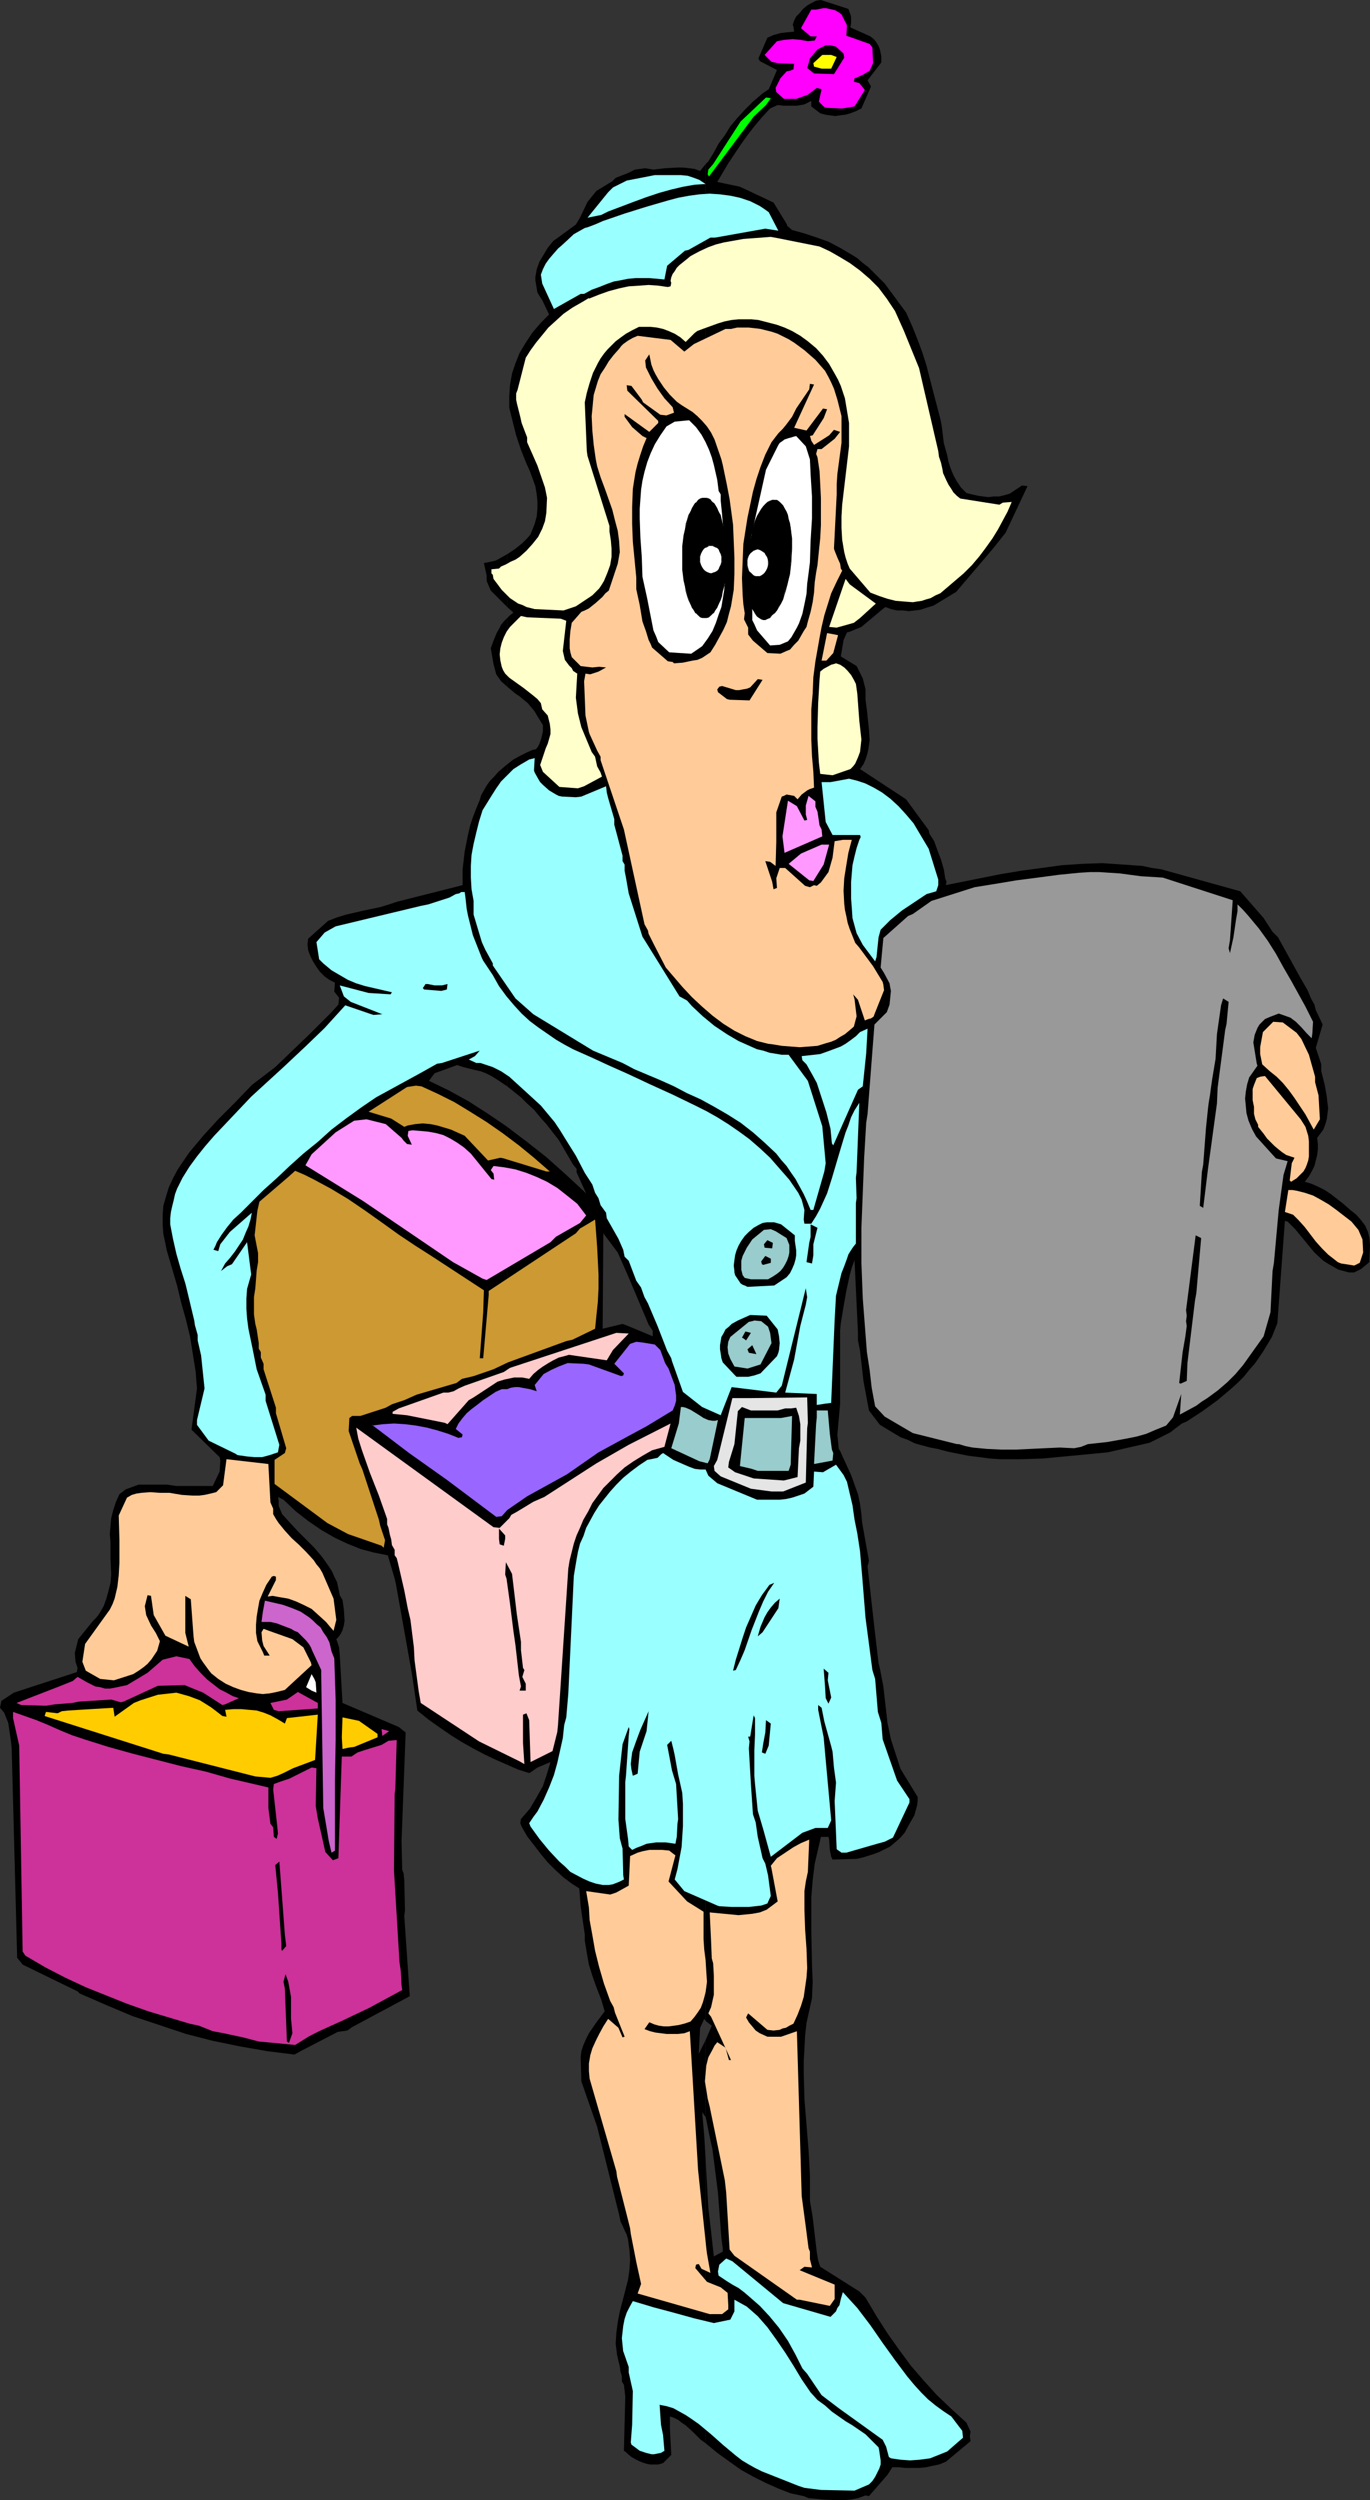 <?xml version="1.0" encoding="UTF-8" standalone="no"?>
<svg
   version="1.0"
   width="85.337mm"
   height="155.668mm"
   id="svg89"
   sodipodi:docname="Shopper - Female 4.wmf"
   xmlns:inkscape="http://www.inkscape.org/namespaces/inkscape"
   xmlns:sodipodi="http://sodipodi.sourceforge.net/DTD/sodipodi-0.dtd"
   xmlns="http://www.w3.org/2000/svg"
   xmlns:svg="http://www.w3.org/2000/svg">
  <rect width="100%" height="100%" fill="#333333" stroke="none"/>
  <sodipodi:namedview
     id="namedview89"
     pagecolor="#ffffff"
     bordercolor="#000000"
     borderopacity="0.25"
     inkscape:showpageshadow="2"
     inkscape:pageopacity="0.0"
     inkscape:pagecheckerboard="0"
     inkscape:deskcolor="#d1d1d1"
     inkscape:document-units="mm" />
  <defs
     id="defs1">
    <pattern
       id="WMFhbasepattern"
       patternUnits="userSpaceOnUse"
       width="6"
       height="6"
       x="0"
       y="0" />
  </defs>
  <path
     style="fill:#000000;fill-opacity:1;fill-rule:evenodd;stroke:none"
     d="m 166.115,508.042 v 66.899 l 2.747,2.262 2.909,2.101 2.747,1.939 2.909,1.616 2.909,1.454 2.909,1.293 2.909,1.131 3.07,0.646 1.131,0.485 3.393,0.323 3.393,0.162 h 1.616 l 1.616,-0.162 1.616,-0.323 1.778,-0.646 0.808,0.162 4.363,-5.009 1.131,-1.778 h 1.616 l 1.454,0.162 h 3.232 l 1.616,-0.162 1.454,-0.323 1.616,-0.323 1.616,-0.646 5.817,-4.848 -0.162,-1.131 0.162,-1.131 -0.97,-2.101 -3.555,-3.232 -3.393,-3.232 -3.07,-3.393 -3.07,-3.555 -2.747,-3.717 -2.747,-3.878 -2.585,-4.04 -2.585,-4.363 -1.454,-1.454 -9.211,-5.817 -0.485,-1.454 -0.323,-1.939 -0.97,-8.241 -0.646,-3.878 v -2.909 -3.07 l -0.323,-5.979 -0.485,-5.979 -0.485,-5.979 -0.162,-5.979 v -3.07 l 0.162,-2.909 0.162,-3.07 0.323,-2.909 0.646,-2.909 0.646,-2.909 0.162,-3.878 -0.162,-4.04 -0.162,-7.918 v -4.04 -3.878 l 0.323,-4.04 0.485,-3.878 1.454,-6.302 h 1.777 l 0.162,0.646 0.162,2.424 0.323,1.616 0.323,0.646 5.656,-0.162 1.454,-0.323 2.585,-0.808 1.293,-0.485 1.293,-0.646 1.293,-0.646 1.131,-0.97 1.131,-0.97 1.131,-1.293 1.131,-2.101 1.131,-1.939 0.323,-1.131 0.323,-1.131 0.162,-1.131 v -0.97 l -4.04,-6.625 -2.262,-6.948 -0.808,-3.878 -0.97,-8.564 -0.808,-4.201 -0.323,-1.293 -0.97,-8.241 -1.616,-14.543 0.323,-1.293 -1.616,-9.049 -0.162,-1.939 -0.323,-2.424 -0.485,-2.262 -0.808,-2.262 -0.808,-2.262 -1.939,-4.201 -0.646,-1.454 -0.323,-0.485 -0.323,-3.393 0.646,-7.272 V 313.002 l 0.162,-1.616 0.646,-3.878 0.646,-3.717 0.808,-3.717 0.485,-1.778 0.646,-1.778 0.808,17.129 v 1.778 l 0.485,2.424 0.808,7.11 1.293,6.948 2.585,3.393 1.616,0.97 1.616,0.97 1.616,0.97 1.777,0.646 1.616,0.808 1.777,0.485 1.778,0.485 1.777,0.323 2.424,0.646 2.424,0.485 2.424,0.485 2.585,0.323 2.424,0.323 2.424,0.162 h 5.009 l 5.009,-0.162 5.171,-0.485 10.18,-0.97 9.857,-2.262 1.616,-0.808 1.616,-0.808 1.616,-0.808 1.454,-1.131 1.293,-0.97 1.131,-0.485 3.717,-2.424 3.555,-2.585 3.07,-2.585 1.616,-1.454 1.454,-1.454 1.293,-1.616 1.293,-1.454 1.131,-1.616 0.97,-1.454 0.97,-1.616 0.97,-1.616 0.646,-1.616 0.646,-1.616 1.778,-24.077 0.646,0.162 1.778,1.778 4.525,5.494 2.101,1.939 1.293,0.808 1.131,0.646 1.131,0.646 1.293,0.323 1.131,0.323 h 1.293 l 1.616,-0.808 1.939,-1.616 0.162,-4.04 -0.162,-1.778 -0.162,-0.646 -0.162,-0.646 -0.646,-1.454 -0.97,-1.293 -1.131,-1.293 -1.616,-1.293 -1.454,-1.293 -1.454,-1.131 -1.454,-1.131 -1.454,-0.97 -1.616,-0.808 -1.454,-0.646 -1.616,-0.485 0.97,-1.293 0.646,-1.131 0.646,-1.293 0.323,-1.293 0.323,-1.293 0.162,-1.293 v -1.293 l -0.162,-1.454 1.454,-1.939 0.485,-1.293 0.323,-1.131 0.162,-1.293 0.162,-1.293 -0.162,-1.293 -0.162,-1.454 -0.485,-2.747 -0.808,-3.232 v -1.616 l -1.293,-3.878 1.616,-5.494 -1.616,-3.393 -0.323,-1.293 -0.808,-1.454 -0.808,-1.939 -1.778,-3.07 -5.171,-9.372 -1.293,-1.293 -2.101,-3.232 -5.494,-6.302 -18.583,-5.171 -2.262,-0.323 -2.262,-0.485 -4.686,-0.323 -4.686,-0.323 -4.686,0.162 -4.848,0.323 -4.686,0.646 -4.848,0.646 -4.848,0.808 -12.927,2.585 0.162,-0.808 -0.323,-0.808 v 0 l -0.162,-1.131 -0.162,-0.97 -0.646,-2.262 -0.808,-2.101 -0.808,-2.262 -1.131,-1.778 -0.162,-0.808 -5.332,-7.272 -10.827,-7.11 0.808,-1.131 0.485,-1.131 0.323,-0.97 0.323,-1.293 0.162,-1.131 0.162,-1.131 -0.162,-2.424 -0.485,-4.686 -0.323,-2.424 v -2.424 l -0.646,-2.585 -1.454,-2.909 -3.717,-2.262 0.646,-3.878 0.808,-1.778 0.646,-0.162 2.747,-1.131 5.009,-4.201 0.646,-0.485 1.293,0.485 1.454,0.323 h 1.454 l 1.293,0.162 1.454,-0.162 1.293,-0.162 1.454,-0.485 1.616,-0.485 5.332,-3.232 8.403,-9.857 3.232,-4.04 5.171,-10.988 -1.293,-0.162 -2.909,1.939 -1.131,0.323 -1.293,0.323 h -1.293 l -1.293,0.162 -1.293,-0.162 -1.131,-0.162 -1.454,-0.323 -1.293,-0.323 -0.646,-0.646 -0.646,-0.646 -0.97,-1.454 -0.808,-1.454 -0.646,-1.616 -0.485,-1.454 -0.323,-1.616 -0.808,-2.909 -0.485,-4.04 -0.323,-1.616 -1.616,-6.14 -1.616,-6.302 -0.97,-3.07 -1.131,-3.07 -1.293,-3.232 -1.454,-3.232 -5.009,-6.787 -1.293,-1.293 -1.293,-1.293 -1.293,-1.293 -1.293,-0.97 -1.293,-1.131 -1.293,-0.808 -2.747,-1.616 -2.747,-1.454 -2.747,-0.97 -2.909,-0.97 -2.909,-0.808 -1.131,-0.97 -0.162,-0.485 -3.07,-5.009 -7.918,-3.717 -5.332,-1.131 2.585,-4.363 2.909,-4.363 1.616,-2.262 1.616,-2.101 1.777,-2.101 1.939,-2.101 1.778,-0.808 1.454,0.162 h 1.616 1.454 l 0.97,-0.162 0.808,-0.162 1.616,-0.808 v 1.293 l 2.101,1.616 1.131,0.323 1.131,0.162 1.293,0.162 1.131,-0.162 1.293,-0.162 1.131,-0.323 1.293,-0.485 1.293,-0.646 2.262,-5.171 -0.808,-1.454 3.232,-4.201 v -0.646 -0.808 l -0.162,-0.808 -0.162,-0.808 -0.323,-0.808 -0.485,-0.808 -0.646,-0.808 -0.808,-0.646 -4.686,-2.101 0.162,-1.131 V 4.04 L 200.211,3.393 199.726,2.101 193.262,0 v 0 l -1.131,0.162 -0.97,0.485 -1.131,0.646 -0.97,0.808 -0.808,0.97 -0.808,0.808 -0.485,0.97 -0.323,0.97 0.162,0.485 0.162,1.131 -3.07,0.323 -1.778,0.485 -1.454,0.646 -2.101,4.848 0.323,0.646 4.04,2.101 -1.939,4.525 -1.454,0.97 -2.262,1.939 -1.939,1.939 -1.777,1.939 -1.616,1.939 -1.293,2.101 -1.454,1.939 -1.131,2.101 -1.293,2.101 -0.646,0.646 V 475.563 l 1.454,1.131 -1.454,3.393 v 18.098 l 0.162,0.646 0.323,1.616 0.485,2.424 0.646,2.909 1.293,10.18 0.808,10.665 0.323,2.424 v 0.808 l -2.101,1.131 -0.646,-5.817 -0.646,-5.656 z"
     id="path1" />
  <path
     style="fill:#000000;fill-opacity:1;fill-rule:evenodd;stroke:none"
     d="M 166.115,475.563 V 38.62 l -1.293,1.616 -1.293,-0.485 -1.293,-0.162 -1.454,-0.162 h -1.293 l -2.909,0.162 -2.747,0.323 -1.939,-0.323 -2.424,0.323 -1.616,0.808 V 300.236 l 4.848,11.473 0.97,1.454 v 1.293 l -5.817,-2.424 v 214.916 l 0.162,1.293 0.162,1.131 0.162,2.424 -0.162,2.424 -0.323,2.262 v 41.044 l 0.808,0.646 0.808,0.485 0.97,0.485 0.808,0.323 0.97,0.323 0.808,0.162 h 1.131 0.808 l 1.131,-0.323 1.939,-1.939 -0.323,-6.14 v -2.909 l 0.97,0.323 0.97,0.485 0.808,0.646 0.97,0.646 1.777,1.616 1.778,1.778 1.131,0.808 v -66.899 l -0.323,-5.494 -0.485,-5.494 0.808,1.131 v -18.098 l -1.616,3.232 0.323,-6.14 0.97,-2.101 z"
     id="path2" />
  <path
     style="fill:#000000;fill-opacity:1;fill-rule:evenodd;stroke:none"
     d="M 147.855,300.236 V 40.721 l -2.909,1.131 -0.808,0.808 -3.717,2.262 -2.101,2.585 -1.777,3.717 -0.97,1.616 -4.201,3.07 -1.131,0.808 -1.293,1.616 -0.97,1.616 -0.97,1.616 -0.646,1.778 -0.162,0.97 -0.162,0.808 v 0.808 l 0.162,0.97 0.162,0.97 0.162,0.97 0.485,0.808 0.646,0.97 1.616,3.393 -1.939,1.939 -1.939,2.262 -1.616,2.424 -1.454,2.424 -0.97,2.424 -0.808,2.424 -0.485,2.747 -0.162,2.585 v 2.747 l 0.808,3.232 0.808,3.232 1.131,3.393 1.293,3.232 0.808,1.778 0.646,1.778 0.646,1.778 0.323,1.939 0.162,1.616 v 1.778 l -0.162,1.778 -0.485,1.778 -0.646,1.616 -0.323,0.808 -0.646,0.808 -1.293,1.293 -1.616,1.293 -1.939,1.293 v 12.443 l 1.454,1.293 v 0 l -0.808,0.646 -0.646,0.646 v 16.159 l 1.939,1.616 0.97,0.646 0.97,0.808 0.97,0.808 0.808,0.97 0.808,0.97 0.646,1.131 0.808,1.293 0.485,0.808 v 1.454 l -0.323,1.454 -0.485,1.454 -0.323,0.646 -0.485,0.646 -0.808,0.162 -1.454,0.646 -1.616,0.808 -1.454,0.808 -1.454,1.131 v 75.786 l 1.616,1.293 1.616,1.293 1.454,1.454 1.616,1.454 1.454,1.778 1.454,1.616 2.909,3.717 3.393,5.817 0.808,0.97 v 0.808 l 2.262,5.009 -0.323,-0.323 -4.525,-4.201 -4.525,-4.04 -4.525,-3.555 -4.686,-3.555 v 150.118 l 2.585,1.131 2.585,0.808 0.323,-0.162 1.616,-1.131 3.07,-1.293 -0.808,2.747 -0.97,2.909 -1.454,2.585 -1.616,2.747 -2.101,2.424 -0.162,0.97 0.323,0.808 1.293,2.262 1.616,2.101 1.616,2.101 1.616,1.939 1.939,1.939 1.778,1.616 1.939,1.454 1.778,1.131 0.323,4.201 0.97,6.625 v 1.454 l 0.485,2.909 0.485,2.747 0.808,2.585 0.97,2.747 1.131,2.909 0.808,2.747 -1.939,2.585 -1.777,2.585 -0.646,1.293 -0.646,1.454 -0.485,1.454 -0.162,1.454 0.162,5.656 3.717,10.665 5.171,20.684 0.323,1.616 0.485,0.97 0.485,1.131 0.485,0.97 0.323,1.131 V 312.032 l -1.293,-0.485 -4.686,1.131 0.162,-22.461 3.393,4.525 z"
     id="path3" />
  <path
     style="fill:#000000;fill-opacity:1;fill-rule:evenodd;stroke:none"
     d="m 147.855,577.527 v -41.044 l -1.293,5.009 -0.646,2.424 -0.485,2.585 -0.323,2.424 -0.162,2.585 0.162,1.293 0.162,1.293 0.323,1.454 0.323,1.293 0.162,1.293 0.323,0.97 v 1.293 l 0.485,0.808 0.323,2.747 -0.323,12.766 0.485,0.323 z"
     id="path4" />
  <path
     style="fill:#000000;fill-opacity:1;fill-rule:evenodd;stroke:none"
     d="m 119.415,142.847 v -12.443 l -2.585,1.454 -0.485,0.162 -2.424,0.485 0.646,2.909 v 1.293 l 0.97,2.262 z"
     id="path5" />
  <path
     style="fill:#000000;fill-opacity:1;fill-rule:evenodd;stroke:none"
     d="m 119.415,161.591 v -16.159 l -0.808,0.808 -0.646,0.808 -0.485,0.97 -0.485,0.808 -0.808,1.939 -0.646,1.778 0.646,3.717 0.646,2.424 1.131,1.616 z"
     id="path6" />
  <path
     style="fill:#000000;fill-opacity:1;fill-rule:evenodd;stroke:none"
     d="m 119.415,255.637 v -75.786 l -2.101,1.778 -0.97,1.131 -0.97,0.97 -0.808,1.131 -0.646,1.131 -0.646,1.131 -0.323,1.131 -0.808,1.939 -0.808,2.101 -0.646,1.939 -0.485,2.101 -0.808,4.04 -0.485,4.201 v 3.717 l -15.351,3.878 -1.939,0.646 -2.101,0.646 -3.878,0.808 -4.201,0.97 -2.101,0.646 -2.101,0.808 -4.686,4.201 -0.162,1.293 0.162,1.454 0.485,1.293 0.646,1.293 0.808,1.293 0.808,1.131 1.131,1.131 1.131,0.808 1.293,0.646 -0.162,2.101 1.131,1.454 -0.162,1.616 -1.616,1.778 -1.777,1.778 -3.555,3.555 -3.878,3.717 -4.04,3.878 -5.494,4.201 -4.04,4.201 -3.878,3.878 -3.555,3.878 -1.616,1.939 -1.616,1.939 -1.454,2.101 -1.293,1.939 -1.131,2.101 -0.97,2.101 -0.646,2.101 -0.646,2.262 -0.162,2.101 v 2.262 l 0.162,2.262 0.485,2.262 0.323,1.616 2.424,8.241 0.97,4.04 1.131,4.04 0.97,4.04 0.646,4.04 0.646,4.04 0.323,4.04 -1.293,9.695 6.625,6.464 0.162,0.808 -0.162,2.585 -1.616,3.393 H 41.529 L 39.266,349.36 h -6.625 l -3.07,1.131 -1.454,1.131 -0.808,1.778 -0.646,1.939 -0.485,1.939 -0.162,1.778 -0.162,1.939 0.162,1.939 v 3.878 l 0.162,3.717 -0.162,1.939 -0.485,1.939 -0.485,1.778 -0.646,1.778 -1.131,1.939 -0.646,0.808 -0.808,0.808 -3.393,4.201 -0.808,3.232 0.162,2.101 0.485,1.454 -0.162,0.97 L 3.232,398.322 0.323,400.261 0,401.877 l 0.97,1.131 0.97,2.424 0.646,4.363 0.162,1.616 1.293,49.285 1.293,1.616 12.927,6.302 0.485,0.485 6.302,2.747 6.14,2.585 6.302,2.101 6.302,2.101 6.302,1.616 6.302,1.293 6.464,1.131 6.464,0.808 1.454,-0.808 8.726,-4.525 2.262,-0.323 1.131,-0.808 13.574,-7.272 -1.293,-18.906 0.162,-1.293 -0.162,-7.11 -0.162,-1.616 -0.323,-0.808 -0.162,-6.625 0.97,-25.693 -1.616,-1.293 -13.25,-5.656 -0.646,-11.311 -0.162,-1.778 -0.646,-1.939 0.485,-0.485 0.485,-0.646 0.485,-0.97 0.323,-1.131 0.162,-1.131 -0.162,-2.585 -0.323,-2.262 -0.646,-1.131 -0.323,-1.616 -0.323,-1.454 -0.646,-1.293 -0.485,-1.131 -0.808,-1.293 -1.616,-2.262 -1.777,-2.101 -3.878,-3.878 -1.939,-2.101 -1.777,-1.939 -0.808,-1.939 v -1.293 l -0.162,-0.808 1.293,0.646 2.909,2.747 2.909,2.262 3.07,2.101 3.07,1.778 3.07,1.454 3.232,1.293 3.07,0.808 3.232,0.646 1.616,5.494 0.323,1.454 2.424,13.574 1.293,7.272 1.293,8.726 2.585,2.101 2.747,1.939 2.585,1.778 2.585,1.616 2.585,1.454 2.747,1.454 2.747,1.293 2.585,1.131 V 265.171 l -4.525,-3.07 -4.525,-2.909 -4.686,-2.585 -4.686,-2.262 1.293,-1.778 5.332,-1.939 1.454,0.485 1.293,0.323 1.293,0.323 1.454,0.323 1.293,0.485 1.293,0.646 1.293,0.808 z"
     id="path7" />
  <path
     style="fill:#99ffff;fill-opacity:1;fill-rule:evenodd;stroke:none"
     d="m 189.384,585.445 -1.454,-0.485 -8.564,-3.393 -1.616,-0.808 -1.454,-0.808 -1.616,-0.97 -1.454,-1.131 -2.909,-2.424 -2.909,-2.585 -2.909,-2.424 -1.616,-1.131 -1.454,-0.97 -1.454,-0.808 -1.454,-0.808 -1.616,-0.485 -1.616,-0.323 0.323,4.686 0.485,2.424 0.323,3.717 -0.808,0.485 -0.808,0.162 -0.808,0.162 h -0.646 l -1.293,-0.323 -1.454,-0.485 -1.939,-1.454 -0.162,-0.485 0.323,-4.201 0.162,-7.918 -0.97,-4.363 v -1.293 l -1.293,-3.717 v 0.162 l -0.162,-1.616 -0.162,-1.616 0.162,-1.454 0.162,-1.454 0.323,-1.616 0.485,-1.454 0.646,-1.293 0.808,-1.454 4.848,1.454 4.848,1.293 4.686,1.293 4.686,1.131 3.878,-0.808 0.97,-1.939 v -2.747 l 1.454,0.808 1.454,0.808 1.293,1.131 1.293,1.131 1.131,1.293 1.131,1.293 2.101,2.909 2.101,3.07 1.939,3.07 1.939,3.232 2.101,3.07 1.616,1.778 1.778,1.293 1.616,1.454 1.616,1.131 1.616,1.131 1.616,0.97 3.07,2.101 3.07,3.07 0.162,0.808 0.162,1.131 0.162,1.131 v 0.97 l -0.323,0.97 -0.485,0.97 -0.485,0.97 -0.646,0.97 -0.808,0.808 -3.393,1.454 -7.918,-0.162 z"
     id="path8" />
  <path
     style="fill:#99ffff;fill-opacity:1;fill-rule:evenodd;stroke:none"
     d="m 209.26,578.173 -0.646,-2.424 -0.808,-1.616 -1.131,-0.808 -9.211,-6.625 -4.04,-3.07 -3.393,-5.009 -1.131,-1.293 -1.616,-3.232 -1.778,-3.232 -2.101,-3.07 -2.262,-2.747 -2.262,-2.424 -1.293,-1.131 -1.293,-1.131 -1.131,-0.97 -1.293,-0.97 -1.454,-0.808 -1.293,-0.808 -1.939,-1.293 -0.162,-0.97 0.323,-1.616 1.616,-1.454 1.454,0.646 11.958,9.857 11.15,3.232 0.646,-0.646 0.646,-0.646 0.323,-0.808 0.485,-0.646 0.323,-1.454 0.485,-1.616 1.616,1.778 1.777,1.939 3.07,4.04 2.909,4.201 2.909,4.04 2.909,3.878 1.616,1.939 1.616,1.778 1.616,1.616 1.777,1.454 1.778,1.293 1.939,1.293 2.585,3.393 0.162,1.616 -3.717,3.232 -4.04,1.616 -2.424,0.323 -2.262,0.162 -2.262,-0.162 -2.262,-0.323 z"
     id="path9" />
  <path
     style="fill:#ffcc99;fill-opacity:1;fill-rule:evenodd;stroke:none"
     d="m 167.085,544.562 -16.967,-4.848 0.808,-2.262 -1.131,-5.171 -1.293,-6.625 -0.162,-1.293 -0.485,-1.939 -0.323,-1.293 -2.262,-8.888 -0.162,-1.293 -6.302,-21.815 -0.162,-1.778 v -1.778 l 0.323,-1.939 0.485,-1.616 0.808,-1.778 0.808,-1.616 0.97,-1.778 1.131,-1.778 2.424,2.101 0.97,2.262 0.485,-0.162 -2.262,-5.656 -0.323,-1.293 -0.808,-1.454 -1.454,-4.04 -1.131,-3.878 -0.97,-3.878 -0.646,-3.717 -0.646,-3.555 -0.162,-2.909 -0.646,-3.878 5.656,0.808 1.454,-0.485 2.909,-1.616 0.323,-6.948 1.777,-0.808 1.131,-0.323 1.616,-0.323 h 1.616 1.454 l 1.616,0.162 1.454,1.131 -1.616,6.14 4.363,4.686 3.878,2.424 v 6.464 l 0.162,2.424 0.323,2.585 0.162,2.585 0.162,2.424 -0.162,1.293 -0.162,1.131 -0.323,1.293 -0.323,1.131 -0.485,1.293 -0.646,0.97 -0.808,1.131 -0.97,1.131 -1.454,0.485 -1.293,0.323 -1.131,0.162 -1.293,0.162 h -1.131 l -1.131,-0.162 -1.131,-0.323 -1.131,-0.485 -1.131,1.616 1.293,0.485 1.293,0.323 1.293,0.162 1.293,0.162 h 1.293 1.454 l 1.454,-0.162 1.293,-0.485 1.939,32.641 1.939,18.421 0.162,1.293 0.808,4.525 -2.101,-0.97 -0.646,-1.131 -0.646,0.162 -0.162,0.808 2.747,3.232 3.232,1.293 1.616,1.293 0.162,2.909 v 0.97 l -1.454,1.131 h -1.293 z"
     id="path10" />
  <path
     style="fill:#ffcc99;fill-opacity:1;fill-rule:evenodd;stroke:none"
     d="m 187.607,541.169 -14.705,-10.342 -1.131,-1.454 -0.808,-13.412 -0.323,-2.909 -3.555,-17.29 -0.485,-1.939 -0.323,-2.101 -0.323,-1.939 0.162,-1.778 0.162,-1.939 0.485,-1.939 0.97,-1.778 0.485,-0.97 0.646,-0.808 1.939,1.293 0.808,2.909 h 0.485 l -4.686,-10.18 -0.646,-0.808 0.646,-1.454 0.323,-1.454 0.323,-1.454 v -1.616 -2.909 l -0.162,-2.909 -0.323,-1.131 -0.162,-4.04 -0.162,-3.393 -0.162,-3.393 3.393,0.323 3.393,0.323 1.616,-0.162 1.616,-0.162 1.777,-0.323 1.616,-0.646 2.585,-1.939 -1.454,-7.756 -0.162,-0.646 1.454,-1.778 3.878,-2.585 1.777,-0.97 1.939,-0.808 -0.323,7.595 -0.485,2.262 -0.323,2.262 v 2.101 2.262 l 0.162,4.686 0.323,4.525 0.162,4.525 -0.162,2.262 -0.323,2.262 -0.323,2.262 -0.646,2.101 -0.808,2.101 -0.97,2.101 -0.97,0.485 -0.808,0.485 -0.808,0.162 -0.646,0.323 -1.454,0.162 -1.454,-0.162 -4.525,-3.878 -0.485,0.97 0.646,1.131 0.808,0.97 0.808,0.97 0.97,0.646 1.778,0.808 H 183.89 l 3.717,-1.293 1.131,38.782 0.97,7.272 0.646,5.009 0.323,0.808 v 1.778 l 0.485,1.939 -1.777,-0.162 -1.131,0.808 8.241,3.393 v 3.393 l -1.131,1.616 -7.11,-1.454 z"
     id="path11" />
  <path
     style="fill:#cc3299;fill-opacity:1;fill-rule:evenodd;stroke:none"
     d="m 60.92,480.41 -3.717,-0.97 -4.525,-0.97 -2.585,-0.485 -3.232,-1.293 -2.262,-0.485 -4.848,-1.454 -4.848,-1.454 -5.009,-1.778 -4.848,-1.939 -4.848,-1.939 -4.848,-2.262 -4.686,-2.424 -4.686,-2.747 -0.646,-0.97 -0.808,-48.477 -1.454,-6.464 v -1.454 l 5.494,1.939 2.747,1.131 2.909,1.293 2.747,1.131 2.909,0.97 5.656,1.778 5.817,1.616 11.311,2.909 5.817,1.293 5.656,1.616 9.049,2.101 v 4.848 l 0.485,3.717 0.646,0.808 0.162,2.262 0.646,0.485 0.323,-1.293 -0.162,-1.616 -0.97,-8.726 0.162,-1.293 1.777,-0.646 1.939,-0.646 5.171,-2.585 1.131,0.162 -0.162,8.888 0.485,2.909 1.777,7.918 1.777,1.939 1.293,-0.485 0.808,-23.915 h 2.262 l 1.454,-0.97 1.454,-0.485 4.201,-1.293 1.616,-0.97 1.939,-0.162 -0.323,11.311 -0.162,1.454 -0.162,17.937 0.646,10.665 0.646,10.827 0.323,2.262 0.162,3.232 0.162,1.131 -7.756,4.201 -6.464,3.07 -5.009,2.262 -2.585,1.293 -3.393,2.101 z"
     id="path12" />
  <path
     style="fill:#000000;fill-opacity:1;fill-rule:evenodd;stroke:none"
     d="m 67.545,480.41 -0.485,-12.443 -0.323,-1.616 0.485,-1.778 0.646,1.778 0.323,1.778 0.323,1.778 v 1.778 3.393 l 0.162,1.616 0.162,1.778 -0.808,2.262 z"
     id="path13" />
  <path
     style="fill:#000000;fill-opacity:1;fill-rule:evenodd;stroke:none"
     d="m 66.414,459.08 -0.162,-0.323 v -1.293 l -0.808,-11.958 -0.646,-6.625 0.97,-0.808 1.293,17.129 0.323,2.747 z"
     id="path14" />
  <path
     style="fill:#cc65cc;fill-opacity:1;fill-rule:evenodd;stroke:none"
     d="m 78.048,435.973 -0.646,-2.747 -1.293,-7.756 -0.485,-31.187 v -1.293 l -2.101,-4.525 -0.323,-0.808 -0.485,-0.808 -0.646,-0.808 -0.646,-0.646 -0.646,-0.646 -0.646,-0.646 -0.808,-0.323 -0.808,-0.485 -3.393,-1.293 -1.454,-0.323 h -2.101 l 0.323,-2.424 0.485,-2.585 2.101,0.485 2.101,0.485 2.262,0.808 1.939,0.808 0.97,0.646 0.97,0.646 0.97,0.808 0.808,0.808 0.97,0.808 0.646,1.131 0.808,1.131 0.646,1.293 0.485,2.101 0.646,1.616 0.162,4.848 0.162,4.848 v 9.534 l -0.162,9.372 v 9.534 7.11 z"
     id="path15" />
  <path
     style="fill:#99ffff;fill-opacity:1;fill-rule:evenodd;stroke:none"
     d="m 168.862,448.415 -7.756,-3.393 -2.262,-2.747 0.646,-2.424 0.485,-2.585 0.485,-2.585 0.162,-2.424 0.162,-2.585 v -2.585 -2.585 l -0.162,-2.585 -0.97,-4.363 -0.808,-4.525 -0.323,-1.454 -0.485,-1.939 -0.97,0.97 1.131,5.979 0.97,3.232 0.485,8.241 -0.162,1.131 -0.162,3.07 -0.323,1.616 -1.131,-0.162 -1.131,-0.162 h -1.131 -1.131 l -1.131,0.162 -1.131,0.162 -1.131,0.485 -1.293,0.485 -0.97,0.485 -0.808,-0.808 -0.162,-1.778 -0.646,-4.686 v -8.726 l 0.162,-1.454 0.646,-9.372 0.162,-1.616 -0.162,-0.485 -1.454,4.04 -0.808,7.433 -0.162,10.342 0.323,4.363 0.646,2.424 0.162,6.302 0.162,0.97 -0.97,0.485 -0.808,0.323 -0.808,0.323 -0.97,0.162 h -0.808 -0.646 l -1.616,-0.323 -1.454,-0.485 -1.454,-0.646 -3.07,-1.616 -1.293,-1.293 -1.293,-1.131 -2.424,-2.585 -2.262,-2.747 -2.101,-2.909 -0.323,-0.808 0.97,-1.454 0.97,-1.293 1.454,-2.747 1.293,-2.909 1.131,-2.909 0.808,-2.909 0.646,-2.909 0.646,-2.909 0.323,-3.07 0.485,-1.778 0.485,-5.656 1.293,-27.632 0.323,-1.939 0.323,-1.939 0.323,-1.778 0.485,-1.939 0.808,-1.778 0.646,-1.939 0.97,-1.778 0.97,-1.778 1.131,-1.778 1.293,-1.616 1.293,-1.616 1.454,-1.616 1.616,-1.616 1.778,-1.454 1.939,-1.454 1.939,-1.293 2.424,-0.485 0.808,-0.808 0.485,-0.323 2.424,1.616 2.585,1.131 1.131,0.485 1.293,0.485 1.293,0.162 h 1.293 l 0.646,1.454 2.101,1.778 9.372,3.878 h 2.585 2.747 l 1.454,-0.162 1.454,-0.323 1.454,-0.485 1.454,-0.485 2.101,-1.616 0.162,-3.555 2.101,0.162 3.07,-1.778 1.777,2.424 0.808,1.616 1.293,5.494 0.485,3.393 0.323,1.616 0.323,1.616 0.646,4.201 0.485,5.656 0.808,10.019 1.616,12.281 0.646,2.101 0.646,7.756 0.808,2.585 0.323,3.878 3.393,9.695 2.909,4.363 v 0.808 l -3.878,8.241 -1.939,0.97 -1.777,0.485 -7.272,2.101 h -1.131 l -1.131,-0.808 -0.485,-11.311 0.323,-4.363 -0.485,-3.555 -0.323,-3.717 -0.323,-1.293 -1.616,-5.817 -0.646,-3.232 -0.808,-0.646 v 1.131 l 1.293,6.464 1.777,19.553 -0.808,1.778 h -2.909 l -3.07,1.131 -7.433,5.656 -1.778,-6.464 -1.293,-4.363 -0.646,-6.302 -0.162,-1.939 v -2.101 -3.878 l 0.162,-3.717 v -3.878 l -0.323,-0.646 -0.808,5.009 h -0.485 l 0.323,1.131 -0.162,1.616 0.485,8.403 0.485,7.11 0.646,1.939 0.485,3.393 1.131,5.009 0.646,1.293 0.646,2.747 0.646,4.848 -0.808,1.778 -1.454,0.485 -1.454,0.162 -1.454,0.162 h -1.293 -2.747 l -2.909,-0.162 z"
     id="path16" />
  <path
     style="fill:#ffcc00;fill-opacity:1;fill-rule:evenodd;stroke:none"
     d="m 60.112,418.036 -20.36,-5.171 -1.293,-0.162 -27.955,-8.888 0.323,-0.97 2.747,0.323 0.97,-0.485 1.454,-0.162 10.665,-0.646 0.323,2.101 4.525,-3.232 1.616,-0.646 4.04,-1.293 4.363,-0.485 2.909,0.808 1.293,0.485 1.293,0.485 1.293,0.808 1.293,0.808 1.293,0.97 1.454,1.131 0.97,0.162 -0.323,-1.616 1.939,-0.162 h 1.939 l 1.777,0.162 1.777,0.162 1.616,0.485 1.616,0.646 1.777,0.97 1.616,0.97 0.485,-1.293 7.272,-0.808 -0.646,10.665 -5.171,1.939 -2.262,1.131 -1.454,0.646 -1.616,0.485 z"
     id="path17" />
  <path
     style="fill:#cc3299;fill-opacity:1;fill-rule:evenodd;stroke:none"
     d="m 5.009,401.231 -1.131,-0.485 10.019,-3.878 3.232,-1.293 1.131,-0.97 2.262,1.293 0.97,0.485 0.97,0.485 1.131,0.162 1.131,0.323 h 1.131 l 0.97,-0.162 3.07,-0.646 4.848,-2.909 3.555,-3.07 3.232,-0.808 3.07,0.646 v 0 l 1.293,1.778 1.454,1.616 1.454,1.454 1.454,1.131 1.454,1.131 1.616,0.808 1.454,0.808 1.454,0.485 -3.232,1.454 -0.646,0.162 -4.525,-2.909 -4.363,-1.778 -6.302,0.162 -8.08,3.717 -0.646,0.162 -2.262,-0.646 -7.595,0.485 -1.616,0.323 -4.04,0.323 -2.101,0.323 z"
     id="path18" />
  <path
     style="fill:#ffcc00;fill-opacity:1;fill-rule:evenodd;stroke:none"
     d="m 80.634,411.573 -0.162,-2.747 0.162,-4.686 3.878,0.808 4.363,3.07 v 0.808 l -5.494,2.262 -1.293,0.162 z"
     id="path19" />
  <path
     style="fill:#ffcccc;fill-opacity:1;fill-rule:evenodd;stroke:none"
     d="m 122.324,414.481 -9.534,-4.686 -13.735,-9.049 -0.485,-2.747 -0.97,-7.272 -0.162,-3.07 -0.808,-6.464 -0.646,-2.747 -0.808,-4.201 -1.454,-6.302 -0.323,-1.293 -0.485,-0.646 v -1.293 l -0.646,-1.131 -0.162,-1.293 -0.323,-1.131 -0.323,-1.616 -0.323,-0.808 v -1.293 l -0.97,-2.747 -0.97,-2.747 -2.101,-5.332 -0.97,-2.747 -0.97,-2.747 -0.808,-2.585 -0.485,-2.585 32.318,23.431 1.454,0.162 2.262,-2.262 0.485,-0.808 1.454,-0.808 3.717,-2.262 2.585,-1.131 12.281,-7.918 7.595,-4.363 9.857,-5.009 -1.454,5.494 -2.909,0.808 -2.262,1.293 -2.101,1.293 -2.101,1.454 -1.777,1.616 -1.616,1.616 -1.616,1.616 -1.293,1.778 -1.293,1.778 -0.97,1.939 -1.131,1.939 -0.808,1.939 -0.808,1.778 -0.646,1.939 -0.485,1.939 -0.485,1.939 -0.323,1.939 -2.424,36.843 -0.162,1.616 -1.131,4.525 -5.171,2.585 -0.323,-9.857 -0.646,-1.616 -0.808,0.323 v 6.625 l 0.323,5.009 z"
     id="path20" />
  <path
     style="fill:#000000;fill-opacity:1;fill-rule:evenodd;stroke:none"
     d="m 148.986,417.875 -0.323,-1.454 -0.162,-1.293 0.162,-1.454 0.162,-1.293 0.97,-2.747 0.97,-2.585 1.939,-4.363 -0.485,4.686 -1.616,4.848 -0.485,5.171 z"
     id="path21" />
  <path
     style="fill:#cc3299;fill-opacity:1;fill-rule:evenodd;stroke:none"
     d="m 90.006,408.502 -0.162,-1.616 1.777,0.485 z"
     id="path22" />
  <path
     style="fill:#cc3299;fill-opacity:1;fill-rule:evenodd;stroke:none"
     d="m 65.606,402.685 -1.131,-0.323 -0.808,-1.616 3.878,-0.808 2.585,-1.778 4.686,2.585 v 1.293 z"
     id="path23" />
  <path
     style="fill:#ffcc99;fill-opacity:1;fill-rule:evenodd;stroke:none"
     d="m 23.592,395.09 -3.393,-1.939 -0.808,-2.101 0.646,-4.201 5.817,-8.08 0.646,-1.293 0.485,-1.293 0.646,-2.747 0.323,-2.747 0.162,-2.909 v -2.747 -2.747 l -0.162,-5.656 1.939,-4.201 1.131,-0.646 1.131,-0.323 1.131,-0.162 2.101,-0.162 2.262,0.162 h 2.262 l 2.909,0.485 2.585,0.162 h 1.454 l 1.293,-0.162 1.454,-0.323 1.293,-0.323 1.616,-1.616 0.808,-6.14 9.857,1.131 0.485,9.049 0.646,1.454 v 1.293 l 0.646,1.131 0.646,0.97 1.454,1.778 1.616,1.778 1.777,1.616 1.616,1.616 1.777,1.939 0.646,0.97 0.808,0.97 0.646,1.131 0.485,1.131 2.101,4.848 0.646,5.009 -0.646,2.585 -0.97,-1.131 -0.808,-0.97 -1.777,-1.616 -1.616,-1.454 -1.939,-0.97 -1.777,-0.808 -1.777,-0.646 -1.939,-0.323 -1.777,-0.323 -1.131,0.162 1.939,-3.878 v -0.808 l -0.485,-0.162 -0.485,0.162 -1.293,1.939 -0.808,1.778 -0.808,1.939 -0.323,1.778 -0.323,1.939 -0.162,1.939 v 1.939 l 0.323,1.939 1.293,2.585 0.323,0.808 h 1.293 l -1.454,-2.262 -0.323,-1.293 -0.162,-1.939 0.485,-0.808 1.777,0.646 5.009,1.778 2.585,1.939 1.777,3.555 0.162,0.646 -6.302,5.817 -1.939,0.485 -1.616,0.323 -1.616,0.162 -1.454,-0.162 -1.939,-0.323 -1.777,-0.485 -1.777,-0.646 -1.777,-0.808 -1.777,-1.131 -1.616,-1.293 -0.646,-0.808 -1.293,-1.778 -0.646,-0.97 -1.454,-3.878 -0.162,-1.293 -0.646,-8.726 -1.293,-0.808 v 8.726 l 0.808,3.232 -5.494,-2.585 -2.747,-4.848 -0.646,-4.525 -0.808,-0.162 -0.646,2.585 0.323,2.101 1.131,2.424 1.131,1.778 0.97,1.939 -0.323,1.131 -0.323,1.131 -0.646,0.97 -0.646,0.97 -0.97,1.131 -0.97,0.808 -1.131,0.808 -1.293,0.808 -4.525,1.454 z"
     id="path24" />
  <path
     style="fill:#ffffff;fill-opacity:1;fill-rule:evenodd;stroke:none"
     d="m 73.362,397.837 -1.293,-0.808 1.293,-3.07 0.646,1.131 0.323,0.808 0.162,2.424 z"
     id="path25" />
  <path
     style="fill:#000000;fill-opacity:1;fill-rule:evenodd;stroke:none"
     d="m 179.365,412.381 0.323,-2.101 0.485,-2.585 0.162,-2.909 1.131,0.808 -0.485,5.171 -0.808,1.939 z"
     id="path26" />
  <path
     style="fill:#ffffff;fill-opacity:1;fill-rule:evenodd;stroke:none"
     d="m 38.782,388.788 0.162,-0.808 z"
     id="path27" />
  <path
     style="fill:#000000;fill-opacity:1;fill-rule:evenodd;stroke:none"
     d="m 122.324,397.837 0.323,-0.97 -0.485,-2.585 -0.808,-7.11 -0.485,-3.393 -0.808,-6.464 -0.808,-5.817 -0.323,-0.97 0.162,-2.909 1.454,2.747 1.131,9.534 0.97,6.464 v 1.939 l 0.485,4.201 0.323,0.485 -0.485,1.616 0.808,1.616 v 1.616 z"
     id="path28" />
  <path
     style="fill:#000000;fill-opacity:1;fill-rule:evenodd;stroke:none"
     d="m 195.04,400.908 -0.646,-1.293 -0.162,-2.747 -0.323,-4.201 1.131,0.97 -0.162,1.778 0.808,4.04 z"
     id="path29" />
  <path
     style="fill:#000000;fill-opacity:1;fill-rule:evenodd;stroke:none"
     d="m 172.579,393.151 0.646,-2.585 0.808,-2.585 0.808,-2.585 0.808,-2.424 1.131,-2.585 1.131,-2.585 1.454,-2.424 1.778,-2.424 1.131,-0.485 -1.454,2.101 -1.131,2.262 -0.97,2.262 -1.777,4.525 -1.616,4.686 -0.97,2.262 -1.131,2.424 z"
     id="path30" />
  <path
     style="fill:#000000;fill-opacity:1;fill-rule:evenodd;stroke:none"
     d="m 178.396,385.072 0.646,-2.262 0.97,-2.262 0.646,-1.131 0.808,-1.131 0.97,-1.131 1.131,-0.97 -0.323,2.262 -3.717,5.656 z"
     id="path31" />
  <path
     style="fill:#cc9932;fill-opacity:1;fill-rule:evenodd;stroke:none"
     d="m 89.844,363.742 -7.918,-2.747 -4.848,-2.585 -12.442,-9.211 v -5.656 l 2.424,-1.616 0.323,-1.131 -2.424,-8.241 v -1.293 l -2.909,-9.049 v -1.293 l -0.646,-1.454 v -1.293 l -0.485,-0.808 v -1.293 l -0.485,-3.232 -0.323,-1.293 -0.323,-2.262 v -2.101 -1.939 l 0.323,-2.101 0.323,-4.201 0.323,-1.939 v -2.101 l -0.808,-4.201 0.646,-5.817 0.485,-2.101 6.787,-5.817 1.616,-1.454 v 0 l 2.262,0.97 1.939,0.97 4.201,2.262 4.04,2.424 4.04,2.747 3.878,2.747 4.04,2.909 3.878,2.585 4.04,2.585 12.119,7.918 -0.162,5.171 -0.808,10.827 h 0.808 l 1.293,-14.866 v -0.97 l 20.522,-13.574 0.97,-1.131 1.131,-0.646 2.424,-1.454 0.485,6.464 0.323,6.464 v 3.232 l -0.162,3.232 -0.323,3.07 -0.323,3.232 -5.332,2.585 -1.454,0.323 -13.735,5.009 -3.393,1.616 -4.686,1.616 -2.747,0.646 -1.293,0.97 -9.372,2.747 -1.454,0.646 -1.454,0.646 -2.909,0.97 -1.454,0.808 -5.979,1.939 H 82.896 l -0.646,0.485 -0.162,3.07 2.585,7.595 0.646,1.454 3.878,11.796 0.323,1.454 1.131,3.393 -0.323,1.778 z"
     id="path32" />
  <path
     style="fill:#000000;fill-opacity:1;fill-rule:evenodd;stroke:none"
     d="m 117.638,363.418 -0.162,-1.293 v -2.424 l 1.454,1.616 v 0.808 l -0.323,1.616 z"
     id="path33" />
  <path
     style="fill:#9966ff;fill-opacity:1;fill-rule:evenodd;stroke:none"
     d="m 116.83,356.955 -11.635,-8.726 -8.887,-6.302 -8.726,-6.625 v 0.162 l 2.585,-0.323 2.585,-0.162 2.585,0.162 2.585,0.323 2.585,0.485 2.424,0.646 2.585,0.808 2.424,0.97 0.808,-0.162 0.162,-0.646 -1.616,-1.293 0.646,-1.293 0.97,-1.293 0.97,-1.131 1.131,-0.97 1.293,-0.97 1.454,-1.131 2.909,-1.939 1.454,-0.646 h 1.293 l 0.808,-0.323 0.97,-0.162 h 0.97 l 0.808,0.162 1.777,0.323 1.616,0.485 -0.485,-1.454 2.101,-2.585 1.778,-0.97 1.777,-0.808 2.101,-0.808 3.717,0.162 1.293,0.162 7.595,2.747 0.485,-0.162 0.162,-0.485 -2.262,-2.262 3.717,-4.686 1.454,-0.485 1.454,0.162 2.909,0.485 1.293,1.293 1.131,3.07 0.808,1.293 0.97,2.585 0.485,1.293 0.162,1.293 0.162,1.131 v 1.293 l -0.323,1.131 -0.485,1.131 -6.14,3.717 -4.201,2.262 -7.11,3.878 -7.433,5.171 -9.372,5.171 -4.686,3.232 -1.293,1.454 z"
     id="path34" />
  <path
     style="fill:#99ffff;fill-opacity:1;fill-rule:evenodd;stroke:none"
     d="m 55.426,342.088 -6.302,-3.07 -2.747,-3.717 v -1.131 l 1.777,-7.433 -0.808,-7.756 -0.808,-3.555 v -1.293 l -0.646,-2.262 -0.162,-1.131 -1.777,-7.433 -0.323,-1.293 -1.131,-3.555 -0.97,-3.393 -0.808,-3.555 -0.646,-3.393 v -1.454 l 0.162,-1.454 0.323,-1.454 0.323,-1.293 0.323,-1.454 0.485,-1.293 1.293,-2.585 1.616,-2.585 1.777,-2.424 1.939,-2.424 2.101,-2.424 8.726,-9.211 7.595,-6.948 5.332,-5.009 4.363,-4.201 4.848,-5.332 6.625,2.262 2.101,-0.162 -7.433,-2.909 -1.616,-1.293 -0.97,-2.585 6.787,1.778 5.171,0.323 0.323,-0.485 -4.201,-0.97 -2.101,-0.485 -2.101,-0.646 -1.939,-0.808 -1.939,-1.131 -1.939,-1.131 -1.939,-1.616 -0.97,-0.97 -0.485,-3.07 -0.162,-0.97 1.939,-2.262 2.585,-1.454 20.199,-4.848 1.616,-0.323 5.009,-1.616 1.454,-0.808 0.808,-0.162 0.485,-0.323 h 0.808 l 0.162,1.131 0.323,2.909 0.323,1.616 1.131,4.525 2.101,5.333 0.323,0.646 2.262,3.393 1.454,2.585 1.777,2.424 1.778,2.101 1.778,1.939 1.939,1.778 1.939,1.454 2.101,1.454 2.101,1.454 1.939,1.131 2.101,1.131 4.363,1.939 4.201,1.939 4.363,1.939 5.171,2.424 5.332,2.424 5.332,2.585 2.585,1.293 2.585,1.454 2.585,1.616 2.585,1.778 2.424,1.778 2.424,2.101 2.424,2.262 2.262,2.585 2.262,2.585 2.101,3.07 0.808,1.616 0.646,2.424 -0.162,2.262 0.162,0.97 h 1.616 l 1.131,-1.778 0.97,-1.778 0.808,-1.778 0.808,-1.778 1.131,-3.555 2.101,-7.11 1.131,-3.717 0.646,-1.616 0.646,-1.939 0.808,-1.616 1.131,-1.778 -0.646,16.321 -0.162,1.293 0.162,4.848 -0.162,1.131 v 8.403 1.131 l -0.646,0.808 -0.646,0.97 -0.485,0.808 -0.323,0.97 -0.646,1.778 -0.646,1.616 -1.293,5.333 -0.323,5.817 -0.808,19.391 -1.293,0.162 -2.101,0.323 v -2.585 l -7.433,-0.323 2.101,-7.756 1.454,-7.918 1.293,-5.009 0.323,-1.778 -0.323,-2.101 -5.656,22.946 -1.293,1.616 -10.503,-1.293 -2.585,6.625 -4.363,-1.939 -4.525,-3.555 -2.585,-7.272 -0.162,-0.646 -0.97,-1.778 -2.262,-5.817 -2.262,-5.333 -0.808,-1.454 -0.808,-2.262 -1.131,-1.616 -1.777,-4.686 -0.97,-0.97 -0.323,-1.616 -1.131,-2.585 -2.747,-4.848 -0.162,-1.293 -1.293,-1.778 -0.485,-1.616 -0.808,-1.293 -0.646,-1.939 -1.778,-2.747 -2.101,-4.04 -2.424,-3.878 -1.293,-2.101 -1.293,-1.939 -1.616,-1.939 -1.616,-1.939 -3.878,-3.555 -1.778,-1.616 -1.777,-1.616 -1.939,-1.293 -1.939,-0.97 -1.939,-0.646 -0.97,-0.323 h -0.97 l -1.777,-0.808 1.454,-0.808 1.131,-1.293 -8.887,2.909 -1.131,0.162 -4.04,2.262 -10.342,5.656 -3.555,2.424 -3.555,2.585 -3.393,2.585 -3.232,2.909 -3.393,2.747 -3.232,2.909 -3.07,2.909 -3.07,2.747 -3.555,3.555 -1.777,1.778 -1.777,1.616 -1.454,1.778 -1.293,1.778 -1.131,1.778 -0.323,0.808 -0.485,0.97 1.131,0.323 0.485,-1.616 2.262,-2.909 5.171,-4.525 -0.323,1.616 -0.485,1.616 -0.646,1.454 -0.646,1.616 -0.97,1.454 -0.97,1.454 -1.131,1.454 -1.131,1.293 -0.97,1.778 1.454,-1.131 1.131,-0.485 3.555,-5.171 0.97,7.595 -0.97,3.393 -0.162,2.262 v 2.424 l 0.162,2.262 0.323,2.424 0.97,4.686 0.97,4.848 2.101,5.979 v 1.454 l 3.232,10.342 -0.323,1.778 -0.97,0.323 -0.97,0.323 -1.777,0.485 h -1.777 l -1.777,-0.162 -2.262,-0.323 z"
     id="path35" />
  <path
     style="fill:#e5e5e5;fill-opacity:1;fill-rule:evenodd;stroke:none"
     d="m 176.78,350.33 -7.11,-2.909 -1.454,-1.293 -0.162,-1.131 0.808,-1.454 3.555,-14.543 h 4.363 l 13.25,-0.162 0.162,5.979 -0.162,1.293 -0.323,12.766 -5.332,2.101 h -2.747 z"
     id="path36" />
  <path
     style="fill:#000000;fill-opacity:1;fill-rule:evenodd;stroke:none"
     d="m 177.426,347.906 -4.363,-1.454 -1.616,-1.131 0.162,-1.293 1.293,-4.201 0.808,-7.756 0.97,-0.97 2.101,0.808 h 6.302 l 1.777,-0.485 h 1.454 l 1.131,-0.162 0.323,0.97 0.323,0.97 0.162,0.97 0.162,0.97 v 3.878 l -0.323,1.778 -0.323,6.787 -3.232,0.808 z"
     id="path37" />
  <path
     style="fill:#99cccc;fill-opacity:1;fill-rule:evenodd;stroke:none"
     d="m 178.396,346.128 -1.454,-0.485 -2.747,-0.646 1.131,-11.311 h 8.564 l 2.585,-0.485 -0.323,11.473 -0.485,1.454 z"
     id="path38" />
  <path
     style="fill:#ffcccc;fill-opacity:1;fill-rule:evenodd;stroke:none"
     d="m 104.711,334.817 -8.887,-1.778 -3.393,-0.323 v -0.485 l 1.454,-0.808 10.503,-3.717 h 1.131 l 1.293,-0.323 1.131,-0.646 1.454,-0.646 9.211,-3.232 1.454,-0.97 25.047,-8.241 2.909,0.162 -3.717,3.878 -1.454,2.424 -8.887,-1.293 -1.131,0.323 -1.293,0.323 -1.293,0.646 -1.131,0.646 -1.293,0.808 -1.131,0.808 -1.131,0.97 -0.97,1.131 -1.616,-0.323 h -1.939 l -2.262,0.485 -1.616,0.485 -5.656,3.717 -1.131,0.646 -5.009,5.656 z"
     id="path39" />
  <path
     style="fill:#99cccc;fill-opacity:1;fill-rule:evenodd;stroke:none"
     d="m 164.661,343.866 -6.625,-3.07 1.777,-5.817 0.485,-3.878 h 0.485 l 0.646,0.162 1.131,0.485 2.101,1.293 0.97,0.646 1.131,0.485 0.97,0.162 h 0.646 l 0.646,-0.162 -1.939,9.211 -0.485,0.97 z"
     id="path40" />
  <path
     style="fill:#99cccc;fill-opacity:1;fill-rule:evenodd;stroke:none"
     d="m 191.646,344.512 0.485,-9.372 0.162,-1.616 v -1.616 h 2.585 l 0.485,5.494 0.485,3.717 0.323,0.808 -0.162,1.778 z"
     id="path41" />
  <path
     style="fill:#999999;fill-opacity:1;fill-rule:evenodd;stroke:none"
     d="m 225.257,339.826 -10.342,-2.585 -6.625,-3.878 -2.262,-2.424 -0.808,-4.363 -0.485,-4.201 -0.646,-4.201 -0.323,-4.201 -0.323,-4.201 -0.323,-4.201 -0.323,-8.403 v -8.241 l 0.323,-8.241 0.323,-8.241 0.485,-8.241 0.323,-2.101 1.616,-21.007 2.909,-2.909 0.646,-1.778 0.162,-1.616 0.162,-1.616 -0.162,-0.808 -0.162,-0.97 -1.293,-2.424 -0.808,-1.293 0.646,-6.948 5.817,-5.171 1.131,-0.485 4.363,-3.07 10.18,-3.232 5.009,-0.808 4.848,-0.808 5.009,-0.646 4.848,-0.646 4.848,-0.485 2.585,-0.162 h 2.262 l 2.424,0.162 2.424,0.162 2.424,0.323 2.424,0.323 5.171,0.323 16.482,5.333 -0.646,9.372 -0.323,1.939 0.323,1.131 0.808,-3.717 0.646,-4.363 0.323,-1.778 v -1.616 l 1.293,1.293 1.293,1.454 2.424,2.909 2.101,2.909 1.939,3.07 1.778,3.232 1.778,3.07 3.393,6.14 1.777,3.555 -0.162,2.747 -0.162,1.131 -0.485,-0.485 -0.646,-0.646 -1.293,-1.454 -1.293,-1.293 -0.646,-0.485 -0.646,-0.485 -2.747,-0.97 -2.101,0.808 -1.131,0.485 -0.646,0.646 -0.646,0.646 -0.485,0.808 -0.323,0.808 -0.323,0.808 -0.323,1.778 0.808,5.009 0.162,0.485 -1.939,2.747 -0.485,1.616 -0.323,1.778 -0.162,1.616 0.162,1.616 0.162,1.778 0.485,1.778 0.808,1.939 0.97,1.778 4.686,5.171 2.747,0.646 -0.97,3.232 -1.131,8.241 -1.131,12.443 -0.323,1.939 -0.485,9.695 -1.616,5.656 -3.232,4.525 -1.616,2.262 -1.778,2.101 -1.939,1.939 -2.262,1.939 -2.424,1.778 -1.293,0.808 -1.293,0.97 -3.878,2.101 0.323,-4.848 -1.939,5.494 -1.616,1.939 -2.424,0.97 -2.262,0.97 -2.262,0.646 -2.424,0.485 -4.525,0.808 -4.525,0.485 -1.616,0.646 -1.616,0.323 -3.393,-0.162 -3.555,0.162 -3.393,0.162 -3.393,0.162 h -3.393 l -3.393,-0.162 -3.393,-0.323 -1.616,-0.323 -1.616,-0.485 z"
     id="path42" />
  <path
     style="fill:#000000;fill-opacity:1;fill-rule:evenodd;stroke:none"
     d="m 172.902,323.505 -2.747,-2.909 -0.323,-0.97 -0.162,-1.131 -0.162,-0.97 V 316.557 l 0.162,-0.97 0.162,-0.97 0.485,-0.808 0.485,-0.97 0.808,-0.646 0.646,-0.646 1.454,-0.808 1.454,-0.646 1.454,-0.646 3.878,0.162 2.585,3.232 0.323,1.616 0.162,1.616 -0.162,1.616 -0.162,0.646 -0.323,0.808 -3.878,4.04 -1.454,0.485 -1.454,0.323 h -1.454 -1.293 z"
     id="path43" />
  <path
     style="fill:#99cccc;fill-opacity:1;fill-rule:evenodd;stroke:none"
     d="m 172.902,321.566 -0.97,-1.778 -0.485,-1.293 -0.162,-1.454 0.162,-1.293 0.485,-1.131 4.363,-3.555 0.808,-0.162 0.485,-0.162 1.616,0.162 1.616,1.293 0.485,1.454 0.323,2.424 -2.585,5.009 -3.07,0.97 z"
     id="path44" />
  <path
     style="fill:#000000;fill-opacity:1;fill-rule:evenodd;stroke:none"
     d="m 176.295,318.334 -0.323,-0.808 1.131,-0.97 0.97,2.101 z"
     id="path45" />
  <path
     style="fill:#000000;fill-opacity:1;fill-rule:evenodd;stroke:none"
     d="m 175.003,314.941 -0.323,-0.162 0.808,-1.454 1.293,0.323 -1.131,1.778 z"
     id="path46" />
  <path
     style="fill:#000000;fill-opacity:1;fill-rule:evenodd;stroke:none"
     d="m 277.936,325.606 -0.323,-0.162 0.808,-7.272 0.646,-3.717 0.323,-2.424 -0.162,-1.131 0.162,-1.293 -0.162,-1.293 2.262,-17.613 1.293,0.646 -1.131,12.927 -0.323,1.778 -1.777,14.705 -0.162,4.201 z"
     id="path47" />
  <path
     style="fill:#ff99ff;fill-opacity:1;fill-rule:evenodd;stroke:none"
     d="m 113.598,300.883 -6.948,-3.878 -21.168,-14.382 -13.574,-8.403 1.454,-2.585 5.656,-5.171 4.363,-2.747 2.909,-0.323 4.525,1.131 3.717,3.232 0.485,0.646 0.808,0.808 1.131,0.162 -0.97,-2.101 0.162,-1.131 0.97,-0.162 1.939,0.162 1.777,0.162 1.777,0.323 1.778,0.485 1.616,0.808 1.616,0.97 1.616,1.131 1.616,1.454 4.848,5.979 0.646,0.162 -0.162,-1.454 -0.646,-0.808 0.646,-0.97 2.585,0.323 2.585,0.485 2.585,0.808 2.424,0.97 2.424,1.131 2.424,1.454 2.262,1.778 2.424,1.939 2.101,2.747 -1.454,1.778 -5.656,3.232 -1.293,1.293 -15.028,8.888 z"
     id="path48" />
  <path
     style="fill:#000000;fill-opacity:1;fill-rule:evenodd;stroke:none"
     d="m 175.972,302.822 -0.646,-0.323 -0.485,-0.162 -0.485,-0.323 -0.323,-0.485 -0.323,-0.485 -0.646,-0.97 -0.162,-0.646 v -0.323 l -0.162,-1.293 0.162,-1.293 0.162,-1.131 0.323,-1.131 0.485,-1.131 0.646,-1.131 0.808,-1.131 0.97,-0.97 1.131,-0.97 1.131,-0.646 0.97,-0.485 0.97,-0.162 h 0.808 0.97 l 1.616,0.485 3.232,2.585 v 1.293 l 0.323,2.262 v 1.131 l -0.162,0.97 -0.323,1.131 -0.485,1.131 -0.485,0.97 -0.808,0.97 -2.909,1.939 z"
     id="path49" />
  <path
     style="fill:#99cccc;fill-opacity:1;fill-rule:evenodd;stroke:none"
     d="m 176.78,301.044 -1.454,-0.323 -0.485,-0.646 -0.323,-1.293 v -1.131 -0.97 l 0.323,-1.131 0.485,-0.97 0.485,-0.97 1.293,-1.939 2.747,-2.262 1.616,-0.162 1.131,0.485 2.585,1.616 0.646,1.616 v 1.778 l -0.162,0.808 -0.323,0.97 -0.485,0.97 -0.485,0.808 -0.646,0.808 -0.808,0.646 -0.97,0.646 -1.131,0.646 z"
     id="path50" />
  <path
     style="fill:#000000;fill-opacity:1;fill-rule:evenodd;stroke:none"
     d="m 179.689,297.651 -0.323,-0.162 -0.162,-0.646 0.97,-1.293 1.293,0.646 v 0.97 z"
     id="path51" />
  <path
     style="fill:#000000;fill-opacity:1;fill-rule:evenodd;stroke:none"
     d="m 189.869,297.004 0.646,-4.525 0.323,-1.454 v -2.909 l 1.616,0.808 -0.97,3.878 v 2.585 l -0.323,1.939 z"
     id="path52" />
  <path
     style="fill:#000000;fill-opacity:1;fill-rule:evenodd;stroke:none"
     d="m 180.012,293.611 -0.162,-0.808 0.808,-0.97 1.293,0.646 -0.162,1.293 z"
     id="path53" />
  <path
     style="fill:#cc9932;fill-opacity:1;fill-rule:evenodd;stroke:none"
     d="m 128.626,275.674 -10.019,-3.07 -0.808,-0.162 -2.909,0.646 -5.494,-5.817 -3.232,-1.454 -1.616,-0.485 -1.616,-0.485 -1.616,-0.323 -1.777,-0.162 -1.777,0.162 -1.777,0.323 -0.808,0.323 -3.07,-1.939 -5.332,-1.616 6.787,-4.363 2.262,-1.454 2.101,-0.323 1.293,0.162 3.878,1.778 3.878,1.939 3.717,2.262 3.878,2.424 3.717,2.585 3.878,2.909 3.555,2.909 3.717,3.232 z"
     id="path54" />
  <path
     style="fill:#99ffff;fill-opacity:1;fill-rule:evenodd;stroke:none"
     d="m 190.838,284.724 -0.808,-1.939 -0.808,-1.778 -0.97,-1.778 -0.97,-1.778 -1.131,-1.616 -0.97,-1.454 -1.293,-1.454 -1.131,-1.454 -2.747,-2.585 -2.747,-2.424 -2.909,-2.262 -3.07,-1.939 -3.07,-1.778 -3.232,-1.778 -3.232,-1.454 -3.07,-1.616 -3.232,-1.454 -3.07,-1.293 -3.07,-1.293 -2.747,-1.454 -6.948,-2.909 -14.058,-8.564 -4.201,-3.717 -5.332,-7.756 v -0.485 l -1.777,-3.232 -0.808,-1.778 -1.939,-6.464 v -3.232 l -0.485,-2.747 -0.162,-2.747 v -2.747 l 0.162,-2.585 0.485,-2.585 0.646,-2.747 0.646,-2.585 0.808,-2.585 2.101,-3.393 1.131,-1.778 1.131,-1.616 1.454,-1.454 1.454,-1.454 1.778,-1.131 1.939,-1.131 1.293,-0.323 -0.162,2.909 0.162,0.485 0.808,1.454 0.485,0.808 0.646,0.646 1.454,1.293 0.808,0.485 0.808,0.485 0.646,0.323 0.808,0.162 3.232,0.162 1.293,-0.162 5.817,-2.424 0.162,1.454 0.323,1.293 1.454,5.009 v 1.293 l 1.939,7.272 v 1.293 l 0.485,0.808 v 1.454 l 0.323,1.616 0.646,3.717 3.232,10.18 0.808,1.293 7.918,12.766 1.778,0.97 1.131,1.293 2.585,2.424 2.747,2.262 2.909,1.939 2.747,1.616 1.454,0.646 1.454,0.646 1.454,0.646 1.454,0.323 1.454,0.485 2.909,0.485 h 1.616 l 4.525,6.14 3.393,10.665 0.808,8.726 -0.323,1.939 -2.585,9.049 z"
     id="path55" />
  <path
     style="fill:#ffcc99;fill-opacity:1;fill-rule:evenodd;stroke:none"
     d="m 317.849,297.651 -2.101,-0.323 -0.808,-0.323 -0.808,-0.646 -1.454,-1.131 -1.454,-1.454 -1.454,-1.616 -2.585,-3.393 -1.454,-1.616 -1.293,-1.293 -1.939,-0.646 0.808,-5.171 h 0.97 l 0.97,0.162 1.939,0.485 1.939,0.646 1.778,0.97 1.939,1.131 1.778,1.293 3.555,2.747 1.616,1.939 0.97,2.262 0.162,3.07 -0.808,2.424 -1.293,0.646 z"
     id="path56" />
  <path
     style="fill:#000000;fill-opacity:1;fill-rule:evenodd;stroke:none"
     d="m 282.46,283.754 0.485,-7.918 0.323,-1.778 0.646,-8.564 0.485,-4.686 0.162,-1.293 0.323,-1.939 0.162,-1.293 0.323,-2.262 0.808,-4.848 0.323,-5.817 0.97,-6.787 0.485,-1.616 1.293,0.808 -0.485,5.171 -0.323,1.454 -1.778,13.574 -0.162,3.717 -2.101,15.351 -1.131,9.211 z"
     id="path57" />
  <path
     style="fill:#99ffff;fill-opacity:1;fill-rule:evenodd;stroke:none"
     d="m 196.171,269.534 -0.323,-0.485 -0.323,-3.393 -0.97,-3.878 -2.262,-6.948 -0.97,-1.778 -1.454,-2.585 -0.97,-0.97 -0.162,-0.97 4.363,-0.485 2.262,-0.808 2.585,-0.97 1.131,-0.646 1.131,-0.808 1.293,-0.97 0.97,-0.97 1.777,-0.808 -0.323,5.817 -0.808,7.756 -1.131,0.808 z"
     id="path58" />
  <path
     style="fill:#ffcc99;fill-opacity:1;fill-rule:evenodd;stroke:none"
     d="m 303.629,277.775 0.485,-4.04 0.646,-1.293 -0.97,-0.323 -0.97,-0.323 -0.97,-0.646 -0.808,-0.646 -0.97,-0.808 -0.808,-0.808 -0.97,-0.97 -0.808,-1.131 -1.293,-1.616 v -0.485 l -0.646,-1.293 -0.323,-1.293 v -1.616 l -0.323,-1.616 v -1.778 -0.808 l 0.323,-0.97 0.323,-0.808 0.323,-0.808 0.808,-0.323 1.131,-0.162 8.403,10.18 1.131,1.778 0.646,2.101 0.162,1.293 v 2.585 0.97 l -0.162,0.97 -0.323,0.97 -0.323,0.808 -0.485,0.808 -0.808,0.808 -0.808,0.808 -1.293,0.808 z"
     id="path59" />
  <path
     style="fill:#ffcc99;fill-opacity:1;fill-rule:evenodd;stroke:none"
     d="m 309.284,265.817 -0.97,-1.778 -0.97,-1.778 -1.293,-1.939 -1.293,-1.939 -1.293,-1.778 -1.454,-1.778 -1.454,-1.454 -1.616,-1.293 -1.778,-1.616 -0.485,-2.424 v -1.616 l 0.646,-3.555 2.424,-2.424 2.262,0.162 3.232,2.424 1.131,1.454 1.778,3.717 1.454,5.171 v 1.293 l 0.808,3.07 0.323,5.656 z"
     id="path60" />
  <path
     style="fill:#ffcc99;fill-opacity:1;fill-rule:evenodd;stroke:none"
     d="m 180.82,245.619 -1.293,-0.323 -1.293,-0.323 -2.747,-1.131 -2.585,-1.293 -2.585,-1.616 -2.585,-1.939 -2.424,-2.101 -2.424,-2.262 -2.262,-2.424 -3.878,-4.525 -2.747,-5.333 -1.293,-2.585 -0.162,-0.808 -0.808,-1.454 -4.848,-22.3 -5.494,-16.321 v -0.808 l -0.808,-1.454 -1.777,-3.878 -0.162,-0.485 -0.808,-3.878 -0.323,-8.08 0.323,-1.778 1.131,0.162 1.939,-0.646 1.778,-0.97 -1.616,-0.162 -1.616,0.162 -2.747,-0.323 -2.101,-2.101 -0.323,-1.131 -0.162,-0.97 v -1.131 -0.97 l 0.162,-1.939 0.323,-1.939 2.262,-2.585 0.808,-0.323 0.97,-0.485 0.808,-0.646 0.808,-0.646 1.616,-1.454 0.646,-0.808 0.808,-0.646 2.101,-6.302 0.485,-2.747 -0.162,-2.585 -0.323,-2.424 -0.646,-2.424 -0.646,-2.585 -1.777,-5.009 -0.97,-2.585 -0.808,-2.585 -0.323,-1.616 -0.485,-3.393 -0.323,-3.393 -0.162,-3.393 0.162,-1.616 0.162,-1.778 0.162,-1.616 0.485,-1.616 0.485,-1.616 0.646,-1.616 0.97,-1.454 0.97,-1.616 1.131,-1.454 1.293,-1.454 0.485,-0.646 0.485,-0.485 1.131,-0.808 1.131,-0.646 1.131,-0.485 7.756,0.97 3.232,2.747 2.262,-1.778 7.433,-3.555 h 1.293 l 1.454,-0.323 h 1.454 1.293 l 1.454,0.162 1.293,0.162 2.585,0.646 1.454,0.485 1.293,0.646 1.293,0.646 1.293,0.808 2.424,1.778 1.293,1.131 1.293,1.131 1.131,1.293 1.131,1.293 0.808,1.454 0.646,1.293 0.646,1.454 0.808,2.585 0.646,2.585 0.323,1.293 v 1.293 2.585 2.424 l -0.323,2.424 -0.646,4.848 -0.162,2.424 v 2.424 l -0.646,12.766 0.162,0.485 0.646,1.616 0.646,1.454 0.162,1.131 0.323,0.485 -1.293,2.585 -1.293,2.747 -0.808,2.585 -0.808,2.585 -0.646,2.747 -0.485,2.585 -0.97,5.494 -0.485,3.717 -0.162,3.878 -0.323,3.717 v 3.555 3.717 l 0.162,3.717 0.323,3.717 0.162,3.717 -0.97,0.323 -0.646,0.323 -1.293,0.97 -0.97,1.131 -0.808,-0.808 -1.778,-0.323 -0.646,0.323 -0.485,0.162 -1.293,3.717 v 6.948 l -0.162,5.656 -1.293,-0.97 -1.131,-0.162 1.616,4.848 0.323,1.778 0.808,-0.323 -0.162,-2.262 0.808,-2.424 h 0.808 0.485 l 4.686,4.201 1.131,0.323 0.97,-0.485 0.646,0.162 0.97,-0.808 1.777,-2.424 0.97,-3.393 0.485,-3.878 1.939,-0.323 h 2.101 l -0.808,3.07 -0.485,2.909 -0.485,3.07 -0.162,2.909 0.162,3.07 0.162,1.454 0.323,1.454 0.323,1.616 0.485,1.454 0.646,1.616 0.646,1.616 0.97,1.131 3.232,4.363 2.262,3.717 0.162,0.646 0.162,1.293 -2.262,5.656 -0.162,0.485 -0.162,0.162 -0.485,0.323 -0.646,0.162 -0.808,0.323 -0.808,-2.424 -0.808,-2.424 -1.131,-1.293 0.323,1.131 0.485,4.04 -0.646,2.424 -1.131,0.97 -0.97,0.808 -1.131,0.646 -0.97,0.646 -1.131,0.485 -1.131,0.323 -2.101,0.646 -2.101,0.162 -2.101,0.162 -2.101,-0.162 -2.101,-0.162 -1.939,-0.323 z"
     id="path61" />
  <path
     style="fill:#000000;fill-opacity:1;fill-rule:evenodd;stroke:none"
     d="m 99.863,232.853 -0.323,-0.323 0.646,-0.97 h 0.485 l 1.616,0.323 h 1.778 l 1.293,-0.323 -0.162,1.293 -1.293,0.323 z"
     id="path62" />
  <path
     style="fill:#99ffff;fill-opacity:1;fill-rule:evenodd;stroke:none"
     d="m 206.028,226.228 -2.909,-3.878 -1.454,-2.747 -0.97,-3.555 -0.162,-2.424 -0.162,-2.101 v -1.939 -2.101 l 0.162,-1.939 0.162,-1.939 0.485,-2.101 0.485,-1.939 0.646,-1.939 0.323,-0.646 -0.162,-0.485 h -6.464 l -1.616,-3.07 -0.323,-3.07 -0.646,-6.302 h 2.101 l 4.363,-0.808 1.939,0.485 1.939,0.646 1.939,0.97 1.939,1.131 1.939,1.454 1.939,1.778 1.778,1.939 1.778,2.101 3.555,5.979 2.262,7.272 v 1.293 l -0.485,1.454 -2.262,0.646 -2.909,1.939 -2.909,1.939 -2.747,2.262 -1.131,1.131 -1.131,1.131 -0.485,1.778 -0.485,4.686 z"
     id="path63" />
  <path
     style="fill:#ff99ff;fill-opacity:1;fill-rule:evenodd;stroke:none"
     d="m 190.515,207.16 -4.848,-3.878 2.909,-2.424 4.848,-2.101 h 1.777 l -1.293,4.686 -2.424,3.878 z"
     id="path64" />
  <path
     style="fill:#ff99ff;fill-opacity:1;fill-rule:evenodd;stroke:none"
     d="m 184.698,200.696 -0.485,-3.878 1.293,-8.403 2.101,1.293 1.778,3.393 0.646,-0.162 -0.323,-1.293 v -2.101 l 0.646,-2.262 1.616,1.293 v 1.293 l 0.485,1.131 0.485,3.232 0.485,0.97 0.162,1.616 z"
     id="path65" />
  <path
     style="fill:#ffffcc;fill-opacity:1;fill-rule:evenodd;stroke:none"
     d="m 131.696,185.183 -3.878,-3.555 -0.646,-1.616 0.485,-1.454 0.808,-2.424 0.485,-1.131 0.323,-1.131 0.323,-1.131 v -1.131 l -0.162,-1.293 v 0 l -0.485,-1.939 -1.293,-1.454 -0.323,-1.454 -0.808,-0.97 -0.97,-0.808 -2.262,-1.778 -2.262,-1.616 -1.131,-0.808 -0.97,-0.97 -0.485,-0.808 -0.323,-0.808 -0.323,-1.454 -0.162,-1.454 0.162,-1.454 0.323,-1.293 0.485,-1.293 0.646,-1.293 0.808,-1.131 2.585,-2.585 1.454,0.323 7.918,0.323 1.293,0.485 -0.808,7.11 0.485,2.101 0.97,1.293 0.646,0.646 0.323,0.646 0.97,0.646 -0.323,5.656 0.485,3.717 0.485,1.939 0.323,1.293 2.424,5.817 0.808,1.131 0.485,2.262 0.808,1.454 0.323,0.97 -4.201,2.262 -1.454,0.485 z"
     id="path66" />
  <path
     style="fill:#ffffcc;fill-opacity:1;fill-rule:evenodd;stroke:none"
     d="m 193.101,182.113 -0.323,-2.747 -0.162,-2.747 -0.162,-2.747 v -2.747 l 0.162,-5.656 0.323,-5.494 0.162,-1.939 0.808,-0.646 1.777,-0.97 0.646,-0.162 0.485,-0.162 0.97,0.323 0.97,0.646 0.808,0.808 0.808,0.97 0.646,1.131 0.485,0.97 0.162,1.131 0.162,1.131 0.323,4.363 0.162,2.101 0.323,2.909 0.162,1.454 -0.162,1.454 -0.162,1.454 -0.485,1.293 -0.646,1.454 -0.485,0.646 -0.646,0.646 -4.201,1.454 z"
     id="path67" />
  <path
     style="fill:#000000;fill-opacity:1;fill-rule:evenodd;stroke:none"
     d="m 171.771,164.661 -0.646,-0.162 -2.101,-1.616 -0.162,-0.646 0.485,-0.646 0.646,-0.162 1.616,0.485 1.616,0.485 h 0.808 l 0.808,-0.162 0.97,-0.162 0.808,-0.323 1.778,-1.939 1.131,0.162 -3.07,4.848 z"
     id="path68" />
  <path
     style="fill:#000000;fill-opacity:1;fill-rule:evenodd;stroke:none"
     d="m 158.359,155.774 -1.131,-0.162 -3.717,-3.232 -0.323,-0.808 -0.485,-0.97 -0.646,-2.101 -0.808,-2.262 -0.162,-0.97 -0.162,-0.97 -0.323,-1.939 -0.808,-3.717 v -2.747 l -0.808,-8.403 -0.162,-4.201 v -4.04 l 0.162,-4.201 0.323,-2.101 0.323,-1.939 0.485,-1.939 0.646,-2.101 0.646,-1.939 0.808,-1.939 -0.97,-0.485 -2.424,-2.101 -1.778,-2.424 v -0.646 l 5.817,4.201 2.101,-2.101 v -0.485 l -7.272,-7.11 -0.162,-1.293 1.131,0.162 2.424,3.232 0.323,0.646 4.04,2.909 1.454,0.162 1.778,-0.646 -0.323,-1.293 -1.939,-2.101 -1.616,-2.262 -1.454,-2.424 -0.646,-1.293 -0.646,-1.293 v -0.162 l -0.162,-1.454 0.97,-1.454 0.485,2.424 0.485,1.293 0.485,0.97 0.646,1.131 1.293,1.939 1.454,1.778 1.616,1.616 1.131,0.808 1.293,0.808 1.293,0.808 1.131,0.97 1.131,1.131 1.131,1.293 0.97,1.454 0.808,1.616 1.616,4.686 0.323,1.293 0.97,4.686 0.646,3.393 0.808,5.979 0.323,7.756 v 3.878 l -0.162,3.717 -0.323,1.939 -0.323,1.939 -0.485,1.778 -0.485,1.939 -0.808,1.778 -0.97,1.778 -0.97,1.778 -1.131,1.778 -0.97,0.646 -0.97,0.646 -1.131,0.485 -1.131,0.162 -2.262,0.485 -2.101,0.162 z"
     id="path69" />
  <path
     style="fill:#ffffff;fill-opacity:1;fill-rule:evenodd;stroke:none"
     d="m 157.551,153.512 -2.585,-2.424 -0.485,-1.293 -0.646,-1.454 -1.454,-7.433 -1.131,-5.171 -0.162,-4.686 -0.323,-4.525 -0.162,-4.525 v -2.262 l 0.162,-2.262 0.162,-2.262 0.323,-2.101 0.485,-2.101 0.646,-2.262 0.808,-2.101 0.97,-2.101 1.293,-2.101 1.454,-2.101 1.939,-1.131 3.393,-0.323 1.616,1.616 1.293,1.778 0.97,1.778 0.808,1.778 0.646,1.778 0.485,1.778 0.808,3.555 0.323,2.585 0.485,0.808 v 1.454 l 0.323,3.232 0.646,8.08 0.162,3.878 -0.162,4.04 -0.162,1.939 -0.323,1.939 -0.323,1.939 -0.646,1.778 -0.646,1.939 -0.808,1.939 -1.131,1.778 -1.293,1.778 -2.585,1.778 z"
     id="path70" />
  <path
     style="fill:#000000;fill-opacity:1;fill-rule:evenodd;stroke:none"
     d="m 180.658,153.673 -3.393,-2.909 -1.131,-1.454 v -1.616 l -0.97,-1.939 0.162,-1.454 -0.323,-2.101 -0.162,-2.101 -0.162,-4.04 0.162,-4.04 0.162,-4.04 0.97,-6.14 0.646,-3.07 0.646,-3.07 0.808,-2.909 0.97,-2.909 1.131,-2.909 1.454,-2.909 1.616,-2.101 0.97,-0.97 0.808,-0.97 1.454,-1.939 0.485,-0.97 0.485,-0.97 3.07,-4.525 0.162,-1.293 0.97,0.162 -4.686,10.18 2.909,0.646 3.878,-5.171 0.97,0.162 -0.808,2.101 -2.585,4.04 -0.646,0.162 0.162,0.485 0.162,0.646 0.646,0.97 3.555,-2.262 1.131,-1.293 1.454,0.485 -1.293,1.616 -3.07,2.424 h -0.97 l -0.323,1.131 0.323,0.808 0.485,3.232 0.162,3.07 0.162,3.232 v 3.232 3.232 l -0.162,3.07 -0.323,3.07 -0.323,3.232 -0.323,1.778 -0.323,2.262 -0.162,2.424 -0.323,2.262 -0.485,2.262 -0.646,2.262 -0.323,1.293 -0.646,0.97 -0.646,1.131 -0.646,1.131 -0.97,0.97 -0.97,1.131 -0.808,0.323 -1.454,0.646 z"
     id="path71" />
  <path
     style="fill:#ffcc99;fill-opacity:1;fill-rule:evenodd;stroke:none"
     d="m 193.424,155.451 1.293,-6.464 0.97,0.162 1.616,0.323 -1.131,4.201 -1.616,1.778 z"
     id="path72" />
  <path
     style="fill:#ffffff;fill-opacity:1;fill-rule:evenodd;stroke:none"
     d="m 181.305,151.896 -3.07,-3.555 -0.646,-1.454 -0.485,-0.97 v -2.262 l -0.323,-2.101 -0.162,-2.101 -0.162,-4.201 0.162,-4.04 v -4.363 l 0.808,-3.232 2.909,-13.089 2.585,-5.171 0.323,-0.646 0.323,-0.485 0.485,-0.323 0.646,-0.485 0.97,-0.323 0.646,-0.162 0.485,-0.162 v 0 l 0.646,-0.162 2.262,2.424 0.97,3.07 0.162,3.393 v 0.162 l 0.162,2.585 0.162,2.585 v 5.171 l -0.323,5.171 -0.162,5.171 -0.323,2.585 -0.323,2.424 -0.162,2.424 -0.485,2.424 -0.485,2.262 -0.808,2.262 -0.485,0.97 -0.646,1.131 -0.646,1.131 -0.808,0.97 -1.939,0.808 z"
     id="path73" />
  <path
     style="fill:#ffffcc;fill-opacity:1;fill-rule:evenodd;stroke:none"
     d="m 125.879,143.331 -1.939,-0.485 -0.97,-0.485 -0.97,-0.323 -0.97,-0.646 -0.97,-0.646 -0.97,-0.97 -0.97,-0.97 -1.939,-2.585 -0.162,-0.97 -0.323,-0.323 v -0.97 l 1.778,-0.162 0.485,-0.485 1.131,-0.485 1.131,-0.646 1.131,-0.485 0.97,-0.646 1.616,-1.454 1.454,-1.616 1.293,-1.616 0.97,-1.939 0.646,-1.778 0.323,-1.939 0.162,-3.555 -0.485,-2.424 -1.777,-5.171 -2.424,-5.494 v -1.131 l -1.293,-3.393 -0.323,-1.454 -0.808,-3.232 -0.162,-0.808 v -0.646 -0.808 l 0.323,-0.808 1.939,-7.595 1.131,-1.778 1.293,-1.778 1.454,-1.778 1.454,-1.778 1.777,-1.616 1.778,-1.616 2.101,-1.454 2.262,-1.293 1.616,-0.97 v 0.162 l 2.424,-0.97 2.262,-0.808 2.424,-0.646 2.262,-0.485 2.424,-0.162 2.262,-0.162 2.262,0.162 2.262,0.323 0.646,-0.162 0.162,-0.808 -0.162,-0.485 0.162,-0.808 0.323,-0.808 0.485,-0.646 0.485,-0.808 0.646,-0.646 0.808,-0.646 0.808,-0.646 0.97,-0.808 2.101,-1.131 2.101,-0.97 1.778,-0.646 1.939,-0.485 4.525,-0.808 6.464,-0.485 1.778,0.323 9.695,1.939 2.424,1.131 2.262,1.293 2.424,1.454 2.424,1.778 2.262,1.939 2.101,2.101 0.97,1.293 0.97,1.293 0.97,1.454 0.97,1.454 2.101,4.686 3.555,8.726 4.525,19.553 0.162,1.293 0.485,1.454 0.323,1.454 0.162,0.97 0.808,1.778 0.485,0.97 0.646,0.97 0.485,0.808 0.808,0.808 0.808,0.646 9.211,1.454 0.808,-0.485 2.101,-0.162 -0.97,2.262 -1.131,2.101 -1.131,2.101 -1.293,2.101 -1.616,2.262 -1.454,1.939 -1.777,2.101 -1.939,1.939 -5.494,4.686 -1.131,0.485 -1.131,0.646 -1.131,0.323 -0.97,0.323 -1.131,0.162 -0.97,0.162 -2.101,-0.162 -1.939,-0.162 -1.939,-0.485 -1.939,-0.646 -2.101,-0.808 -4.848,-5.656 -0.485,-1.131 -0.485,-1.454 -0.323,-1.293 -0.485,-2.909 -0.162,-2.747 v -2.747 l 0.162,-2.747 0.323,-2.747 0.646,-5.494 0.323,-2.747 0.323,-2.747 v -2.747 -2.747 l -0.485,-2.909 -0.485,-2.909 -0.485,-1.454 -0.485,-1.454 -0.646,-1.454 -0.808,-1.454 -1.293,-2.262 -1.454,-1.939 -1.616,-1.778 -1.939,-1.616 -1.778,-1.293 -1.939,-1.131 -1.778,-0.808 -1.778,-0.646 -4.363,-1.131 -1.616,-0.162 h -1.616 -1.454 l -1.616,0.162 -1.616,0.323 -1.616,0.485 -1.777,0.646 -1.778,0.646 -1.293,0.485 -0.646,0.485 -2.101,2.101 -1.293,-1.131 -1.293,-0.808 -1.454,-0.646 -1.293,-0.485 -1.454,-0.323 -1.454,-0.162 h -2.747 l -1.616,0.808 -1.454,0.808 -1.131,0.808 -1.293,0.97 -0.97,0.97 -0.97,0.97 -0.808,0.97 -0.808,1.131 -0.646,1.131 -1.131,2.262 -0.808,2.424 -0.646,2.262 -0.485,2.262 0.485,11.473 0.162,1.131 5.171,16.482 v 1.293 l 0.323,2.101 0.162,1.939 v 1.939 l -0.323,1.939 -0.646,1.778 -0.808,1.939 -0.485,0.808 -0.646,0.97 -0.808,0.808 -0.808,0.808 -3.878,2.585 -2.909,0.97 z"
     id="path74" />
  <path
     style="fill:#ffffcc;fill-opacity:1;fill-rule:evenodd;stroke:none"
     d="m 195.201,147.533 3.878,-11.311 0.97,1.293 6.14,4.525 -3.717,3.393 -1.454,1.131 -4.04,1.131 z"
     id="path75" />
  <path
     style="fill:#99ffff;fill-opacity:1;fill-rule:evenodd;stroke:none"
     d="m 130.404,72.716 -2.747,-5.979 -0.323,-2.101 0.485,-1.293 0.646,-1.293 0.808,-1.131 0.97,-1.131 1.131,-1.293 1.293,-1.131 2.424,-2.262 2.585,-1.454 0.646,-0.162 1.293,-0.485 0.808,-0.323 1.454,-0.646 5.171,-1.778 5.171,-1.616 5.009,-1.454 2.424,-0.646 2.585,-0.485 2.424,-0.323 2.424,-0.162 2.424,0.162 2.424,0.323 2.262,0.485 2.424,0.808 2.262,1.131 0.97,0.646 1.131,0.808 2.262,4.363 -3.07,-0.485 -11.796,2.101 h -1.131 l -5.171,2.909 -0.808,0.162 -4.201,3.555 -0.646,3.232 -1.616,-0.162 -1.939,-0.162 h -1.616 -1.616 l -1.778,0.162 -1.616,0.323 -1.778,0.323 -1.777,0.646 -1.616,0.646 -1.777,0.646 -1.778,0.97 h -0.808 z"
     id="path76" />
  <path
     style="fill:#99ffff;fill-opacity:1;fill-rule:evenodd;stroke:none"
     d="m 138.321,51.224 4.848,-5.979 1.131,-1.131 3.232,-1.616 6.625,-1.293 h 1.616 1.454 3.07 l 1.616,0.162 1.454,0.485 1.293,0.485 1.454,0.97 -2.585,0.162 -2.747,0.485 -2.747,0.646 -2.909,0.808 -2.909,0.97 -3.07,1.131 -5.979,2.262 -1.616,0.808 z"
     id="path77" />
  <path
     style="fill:#00ff00;fill-opacity:1;fill-rule:evenodd;stroke:none"
     d="m 166.923,41.529 -0.323,-0.485 0.162,-1.131 1.131,-1.293 6.464,-10.019 5.979,-5.656 1.131,0.162 -1.131,1.616 -2.909,2.747 z"
     id="path78" />
  <path
     style="fill:#ff00ff;fill-opacity:1;fill-rule:evenodd;stroke:none"
     d="m 194.555,25.37 -0.485,-0.162 -1.293,-1.293 0.646,-2.909 -1.131,-0.323 -2.101,1.616 -2.747,0.97 h -2.909 l -1.778,-1.616 -0.162,-0.97 1.131,-2.262 1.454,-1.616 0.808,-0.162 0.808,-0.323 0.162,-1.293 -3.878,-0.162 -1.454,-0.323 -1.616,-1.616 2.909,-3.232 1.778,-0.323 1.939,-0.162 1.777,0.162 1.778,0.323 1.616,-0.162 0.485,-0.97 h -1.454 l -2.262,-1.939 2.424,-4.363 h 1.131 l 1.616,-0.323 h 0.808 l 0.646,0.162 0.808,0.162 0.646,0.162 0.808,0.485 0.646,0.485 1.293,2.585 -0.162,2.424 5.494,1.939 0.646,0.808 0.162,3.717 -0.808,1.778 -1.616,0.97 -1.454,0.646 -0.485,0.162 -0.162,0.808 1.293,0.323 1.293,1.616 -2.424,3.878 -2.909,0.485 z"
     id="path79" />
  <path
     style="fill:#000000;fill-opacity:1;fill-rule:evenodd;stroke:none"
     d="m 191.646,17.29 -1.616,-1.293 0.162,-0.485 0.485,-1.778 1.777,-2.101 1.939,-0.97 h 1.131 l 1.293,0.323 1.777,1.616 0.162,0.97 -2.424,3.878 z"
     id="path80" />
  <path
     style="fill:#ffff00;fill-opacity:1;fill-rule:evenodd;stroke:none"
     d="m 193.424,16.159 -1.778,-0.485 -0.162,-0.808 2.101,-1.939 h 2.101 l 1.293,0.485 -1.293,2.747 z"
     id="path81" />
  <path
     style="fill:#000000;fill-opacity:1;fill-rule:evenodd;stroke:none"
     d="m 165.953,117.154 0.485,0.162 0.485,0.162 0.485,0.323 0.485,0.485 0.485,0.646 0.323,0.646 0.485,0.808 0.323,0.97 0.646,2.101 0.323,1.131 0.162,1.293 0.323,2.585 0.162,2.747 -0.162,2.909 -0.323,2.585 -0.162,1.293 -0.323,1.131 -0.323,1.131 -0.323,0.97 -0.323,0.97 -0.485,0.808 -0.323,0.646 -0.485,0.646 -0.485,0.485 -0.485,0.323 -0.485,0.162 -0.485,0.162 -0.646,-0.162 -0.485,-0.162 -0.485,-0.323 -0.485,-0.485 -0.485,-0.646 -0.323,-0.646 -0.485,-0.808 -0.323,-0.97 -0.323,-0.97 -0.323,-1.131 -0.323,-1.131 -0.162,-1.293 -0.323,-2.585 -0.162,-2.909 0.162,-2.747 0.323,-2.585 0.162,-1.293 0.323,-1.131 0.323,-1.131 0.323,-0.97 0.323,-0.97 0.485,-0.808 0.323,-0.646 0.485,-0.646 0.485,-0.485 0.485,-0.323 0.485,-0.162 z"
     id="path82" />
  <path
     style="fill:#000000;fill-opacity:1;fill-rule:evenodd;stroke:none"
     d="m 165.953,117.315 h 0.485 v 0 l 0.485,0.323 0.485,0.323 v 0 l 0.323,0.323 v 0 l 0.485,0.646 0.323,0.808 0.485,0.808 0.323,0.808 0.646,2.101 v 0 l 0.323,1.131 0.162,1.293 0.323,2.585 0.162,2.747 -0.162,2.909 -0.323,2.585 -0.162,1.293 -0.323,1.131 v 0 l -0.323,0.97 -0.323,1.131 -0.323,0.808 -0.485,0.808 -0.323,0.808 -0.485,0.646 v 0 l -0.323,0.323 v 0 l -0.485,0.323 -0.485,0.323 v 0 h -0.485 -0.646 0.162 l -0.485,-0.323 -0.646,-0.323 v 0 l -0.485,-0.323 h 0.162 l -0.485,-0.646 -0.485,-0.808 -0.323,-0.808 -0.485,-0.808 -0.323,-1.131 -0.323,-0.97 v 0 l -0.162,-1.131 -0.162,-1.293 -0.323,-2.585 -0.162,-2.909 0.162,-2.747 0.323,-2.585 0.162,-1.293 0.162,-1.131 v 0 l 0.323,-0.97 0.323,-1.131 0.485,-0.808 0.323,-0.808 0.485,-0.808 0.485,-0.646 h -0.162 l 0.485,-0.323 v 0 l 0.646,-0.323 0.485,-0.323 h -0.162 0.646 v -0.162 h -0.646 l -0.485,0.162 -0.485,0.323 -0.485,0.646 h -0.162 l -0.323,0.485 -0.485,0.808 -0.323,0.808 -0.485,0.808 -0.323,1.131 -0.323,0.97 v 0.162 l -0.162,1.131 -0.323,1.293 -0.323,2.585 v 2.747 2.909 l 0.323,2.585 0.323,1.293 0.162,1.131 v 0 l 0.323,1.131 0.323,0.97 0.485,0.97 0.323,0.808 0.485,0.646 0.323,0.646 h 0.162 l 0.485,0.485 0.485,0.485 0.485,0.162 h 0.646 0.485 l 0.485,-0.162 0.485,-0.485 v 0 l 0.485,-0.485 h 0.162 l 0.323,-0.646 0.485,-0.646 0.323,-0.808 0.485,-0.97 0.323,-0.97 0.162,-1.131 v 0 l 0.323,-1.131 0.323,-1.293 0.323,-2.585 v -2.909 -2.747 l -0.323,-2.585 -0.323,-1.293 -0.323,-1.131 v -0.162 l -0.485,-2.101 -0.485,-0.808 -0.323,-0.808 -0.485,-0.808 -0.323,-0.485 h -0.162 l -0.485,-0.485 v -0.162 l -0.485,-0.323 -0.485,-0.162 h -0.485 z"
     id="path83" />
  <path
     style="fill:#ffffff;fill-opacity:1;fill-rule:evenodd;stroke:none"
     d="m 167.408,128.303 h 0.485 l 0.485,0.323 0.485,0.323 0.323,0.323 0.323,0.485 0.323,0.646 0.162,0.646 v 0.485 0.646 l -0.162,0.646 -0.323,0.646 -0.323,0.485 -0.323,0.485 -0.485,0.162 -0.485,0.323 h -0.485 -0.646 l -0.485,-0.323 -0.485,-0.162 -0.323,-0.485 -0.323,-0.485 -0.162,-0.646 -0.323,-0.646 v -0.646 -0.485 l 0.323,-0.646 0.162,-0.646 0.323,-0.485 0.323,-0.323 0.485,-0.323 0.485,-0.323 z"
     id="path84" />
  <path
     style="fill:#000000;fill-opacity:1;fill-rule:evenodd;stroke:none"
     d="m 167.408,128.465 h 0.485 -0.162 l 0.646,0.323 0.485,0.162 v 0 l 0.323,0.323 v 0 l 0.162,0.485 0.323,0.646 0.162,0.646 v 0 0.485 0.646 0 l -0.162,0.646 -0.323,0.646 -0.162,0.485 v 0 l -0.323,0.323 v 0 l -0.485,0.323 -0.646,0.162 h 0.162 l -0.485,0.162 -0.646,-0.162 h 0.162 l -0.485,-0.162 -0.485,-0.323 v 0 l -0.323,-0.323 -0.323,-0.485 -0.323,-0.646 -0.162,-0.646 v 0 -0.646 -0.485 0 l 0.162,-0.646 0.323,-0.646 0.323,-0.485 0.323,-0.323 v 0 l 0.485,-0.162 0.485,-0.323 h -0.162 0.646 v -0.323 l -0.646,0.162 -0.485,0.162 -0.485,0.323 -0.485,0.485 -0.323,0.485 -0.162,0.485 -0.162,0.808 -0.162,0.485 0.162,0.646 0.162,0.808 0.162,0.485 0.323,0.485 0.485,0.485 0.485,0.323 0.485,0.323 h 0.646 0.485 l 0.485,-0.323 0.485,-0.323 0.485,-0.485 0.323,-0.485 0.162,-0.485 0.162,-0.808 0.162,-0.646 -0.162,-0.485 -0.162,-0.808 -0.162,-0.485 -0.323,-0.485 -0.485,-0.485 -0.485,-0.323 -0.485,-0.162 -0.485,-0.162 z"
     id="path85" />
  <path
     style="fill:#000000;fill-opacity:1;fill-rule:evenodd;stroke:none"
     d="m 182.274,117.638 0.646,0.162 0.485,0.323 0.485,0.323 0.323,0.485 0.485,0.646 0.323,0.808 0.323,0.808 0.323,0.97 0.162,0.97 0.323,1.131 0.162,2.424 v 2.585 l -0.162,2.909 -0.323,2.909 -0.485,2.585 -0.485,1.131 -0.323,1.131 -0.323,0.97 -0.485,1.131 -0.485,0.808 -0.323,0.808 -0.646,0.646 -0.485,0.485 -0.485,0.485 -0.485,0.323 -0.646,0.162 h -0.485 l -0.485,-0.162 -0.485,-0.162 -0.485,-0.485 -0.323,-0.485 -0.485,-0.646 -0.323,-0.808 -0.323,-0.808 -0.162,-0.808 -0.323,-1.131 -0.162,-1.131 -0.162,-1.131 -0.162,-1.293 v -2.585 l 0.162,-2.909 0.323,-2.747 0.646,-2.585 0.162,-1.293 0.485,-1.131 0.323,-0.97 0.485,-0.97 0.485,-0.97 0.323,-0.646 0.646,-0.808 0.323,-0.485 0.646,-0.485 0.485,-0.162 0.485,-0.323 z"
     id="path86" />
  <path
     style="fill:#000000;fill-opacity:1;fill-rule:evenodd;stroke:none"
     d="m 182.274,117.8 0.646,0.162 h -0.162 l 0.485,0.162 0.485,0.485 v 0 l 0.323,0.485 0.485,0.646 0.323,0.646 0.323,0.808 0.323,0.97 v 0 l 0.162,0.97 0.323,1.131 0.162,2.424 0.162,2.585 -0.162,2.909 -0.485,2.909 -0.485,2.585 v -0.162 l -0.323,1.293 -0.323,1.131 -0.485,0.97 -0.323,0.97 -0.485,0.97 -0.485,0.646 -0.485,0.808 v 0 l -0.485,0.485 -0.485,0.485 v -0.162 l -0.646,0.323 -0.485,0.162 v 0 h -0.485 l -0.485,-0.162 v 0 l -0.323,-0.162 -0.485,-0.485 v 0.162 l -0.485,-0.485 -0.323,-0.646 -0.323,-0.808 -0.323,-0.808 v 0 l -0.323,-0.808 -0.162,-1.131 -0.323,-1.131 v -1.131 l -0.162,-1.293 v -2.585 l 0.162,-2.909 0.323,-2.747 0.485,-2.585 0.323,-1.293 v 0 l 0.323,-0.97 0.485,-1.131 0.485,-0.97 0.323,-0.808 0.485,-0.808 0.485,-0.646 v 0 l 0.485,-0.485 0.485,-0.485 v 0 l 0.485,-0.323 0.485,-0.162 v 0 h 0.485 v -0.162 h -0.485 l -0.485,0.162 -0.646,0.323 -0.485,0.485 -0.485,0.485 v 0 l -0.485,0.646 -0.485,0.808 -0.485,0.808 -0.485,1.131 -0.323,0.97 -0.323,1.131 v 0 l -0.323,1.293 -0.646,2.585 -0.323,2.747 -0.162,2.909 0.162,2.585 v 1.293 l 0.162,1.131 0.162,1.131 0.323,1.131 0.162,0.808 v 0.162 l 0.323,0.808 0.485,0.646 0.323,0.646 0.485,0.646 0.485,0.323 0.485,0.323 0.485,0.162 h 0.485 l 0.646,-0.323 0.485,-0.162 0.485,-0.646 0.646,-0.485 v 0 l 0.485,-0.646 0.485,-0.808 0.485,-0.808 0.485,-0.97 0.323,-1.131 0.323,-0.97 0.323,-1.293 v 0 l 0.646,-2.585 0.323,-2.909 0.162,-2.909 v -2.585 l -0.323,-2.424 -0.162,-1.131 -0.323,-0.97 v 0 l -0.162,-0.97 -0.323,-0.808 -0.485,-0.808 -0.323,-0.646 -0.485,-0.485 -0.485,-0.485 -0.485,-0.323 h -0.646 z"
     id="path87" />
  <path
     style="fill:#ffffff;fill-opacity:1;fill-rule:evenodd;stroke:none"
     d="m 178.396,129.273 h 0.485 l 0.485,0.162 0.485,0.323 0.323,0.485 0.323,0.485 0.162,0.485 0.162,0.646 0.162,0.646 -0.162,0.646 -0.162,0.646 -0.162,0.485 -0.323,0.485 -0.323,0.323 -0.485,0.323 -0.485,0.323 h -0.485 -0.646 l -0.323,-0.323 -0.808,-0.646 -0.323,-0.485 -0.323,-0.485 -0.162,-0.646 v -0.646 -0.646 l 0.162,-0.646 0.323,-0.485 0.323,-0.485 0.808,-0.808 0.323,-0.162 z"
     id="path88" />
  <path
     style="fill:#000000;fill-opacity:1;fill-rule:evenodd;stroke:none"
     d="m 178.396,129.273 0.485,0.162 v 0 l 0.323,0.162 0.485,0.323 0.485,0.323 h -0.162 l 0.323,0.485 0.323,0.485 0.162,0.646 v 0 0.646 0.646 -0.162 l -0.162,0.646 -0.323,0.646 -0.323,0.485 0.162,-0.162 -0.485,0.485 -0.485,0.323 -0.323,0.162 v 0 h -0.485 -0.646 0.162 l -0.485,-0.162 -0.808,-0.808 v 0.162 l -0.323,-0.485 -0.162,-0.646 -0.162,-0.646 v 0.162 -0.646 -0.646 0 l 0.162,-0.646 0.162,-0.485 0.323,-0.485 v 0 l 0.808,-0.646 0.485,-0.162 h -0.162 l 0.646,-0.162 v -0.162 h -0.646 l -0.485,0.162 -0.808,0.808 -0.323,0.485 -0.162,0.646 -0.162,0.646 -0.162,0.646 0.162,0.646 0.162,0.646 0.162,0.485 0.323,0.646 0.808,0.646 0.485,0.162 0.646,0.162 0.485,-0.162 0.485,-0.162 0.485,-0.323 0.485,-0.323 0.323,-0.646 0.162,-0.485 0.162,-0.646 v -0.646 -0.646 l -0.162,-0.646 -0.162,-0.646 -0.323,-0.485 -0.485,-0.323 -0.485,-0.485 -0.485,-0.162 h -0.485 z"
     id="path89" />
</svg>
